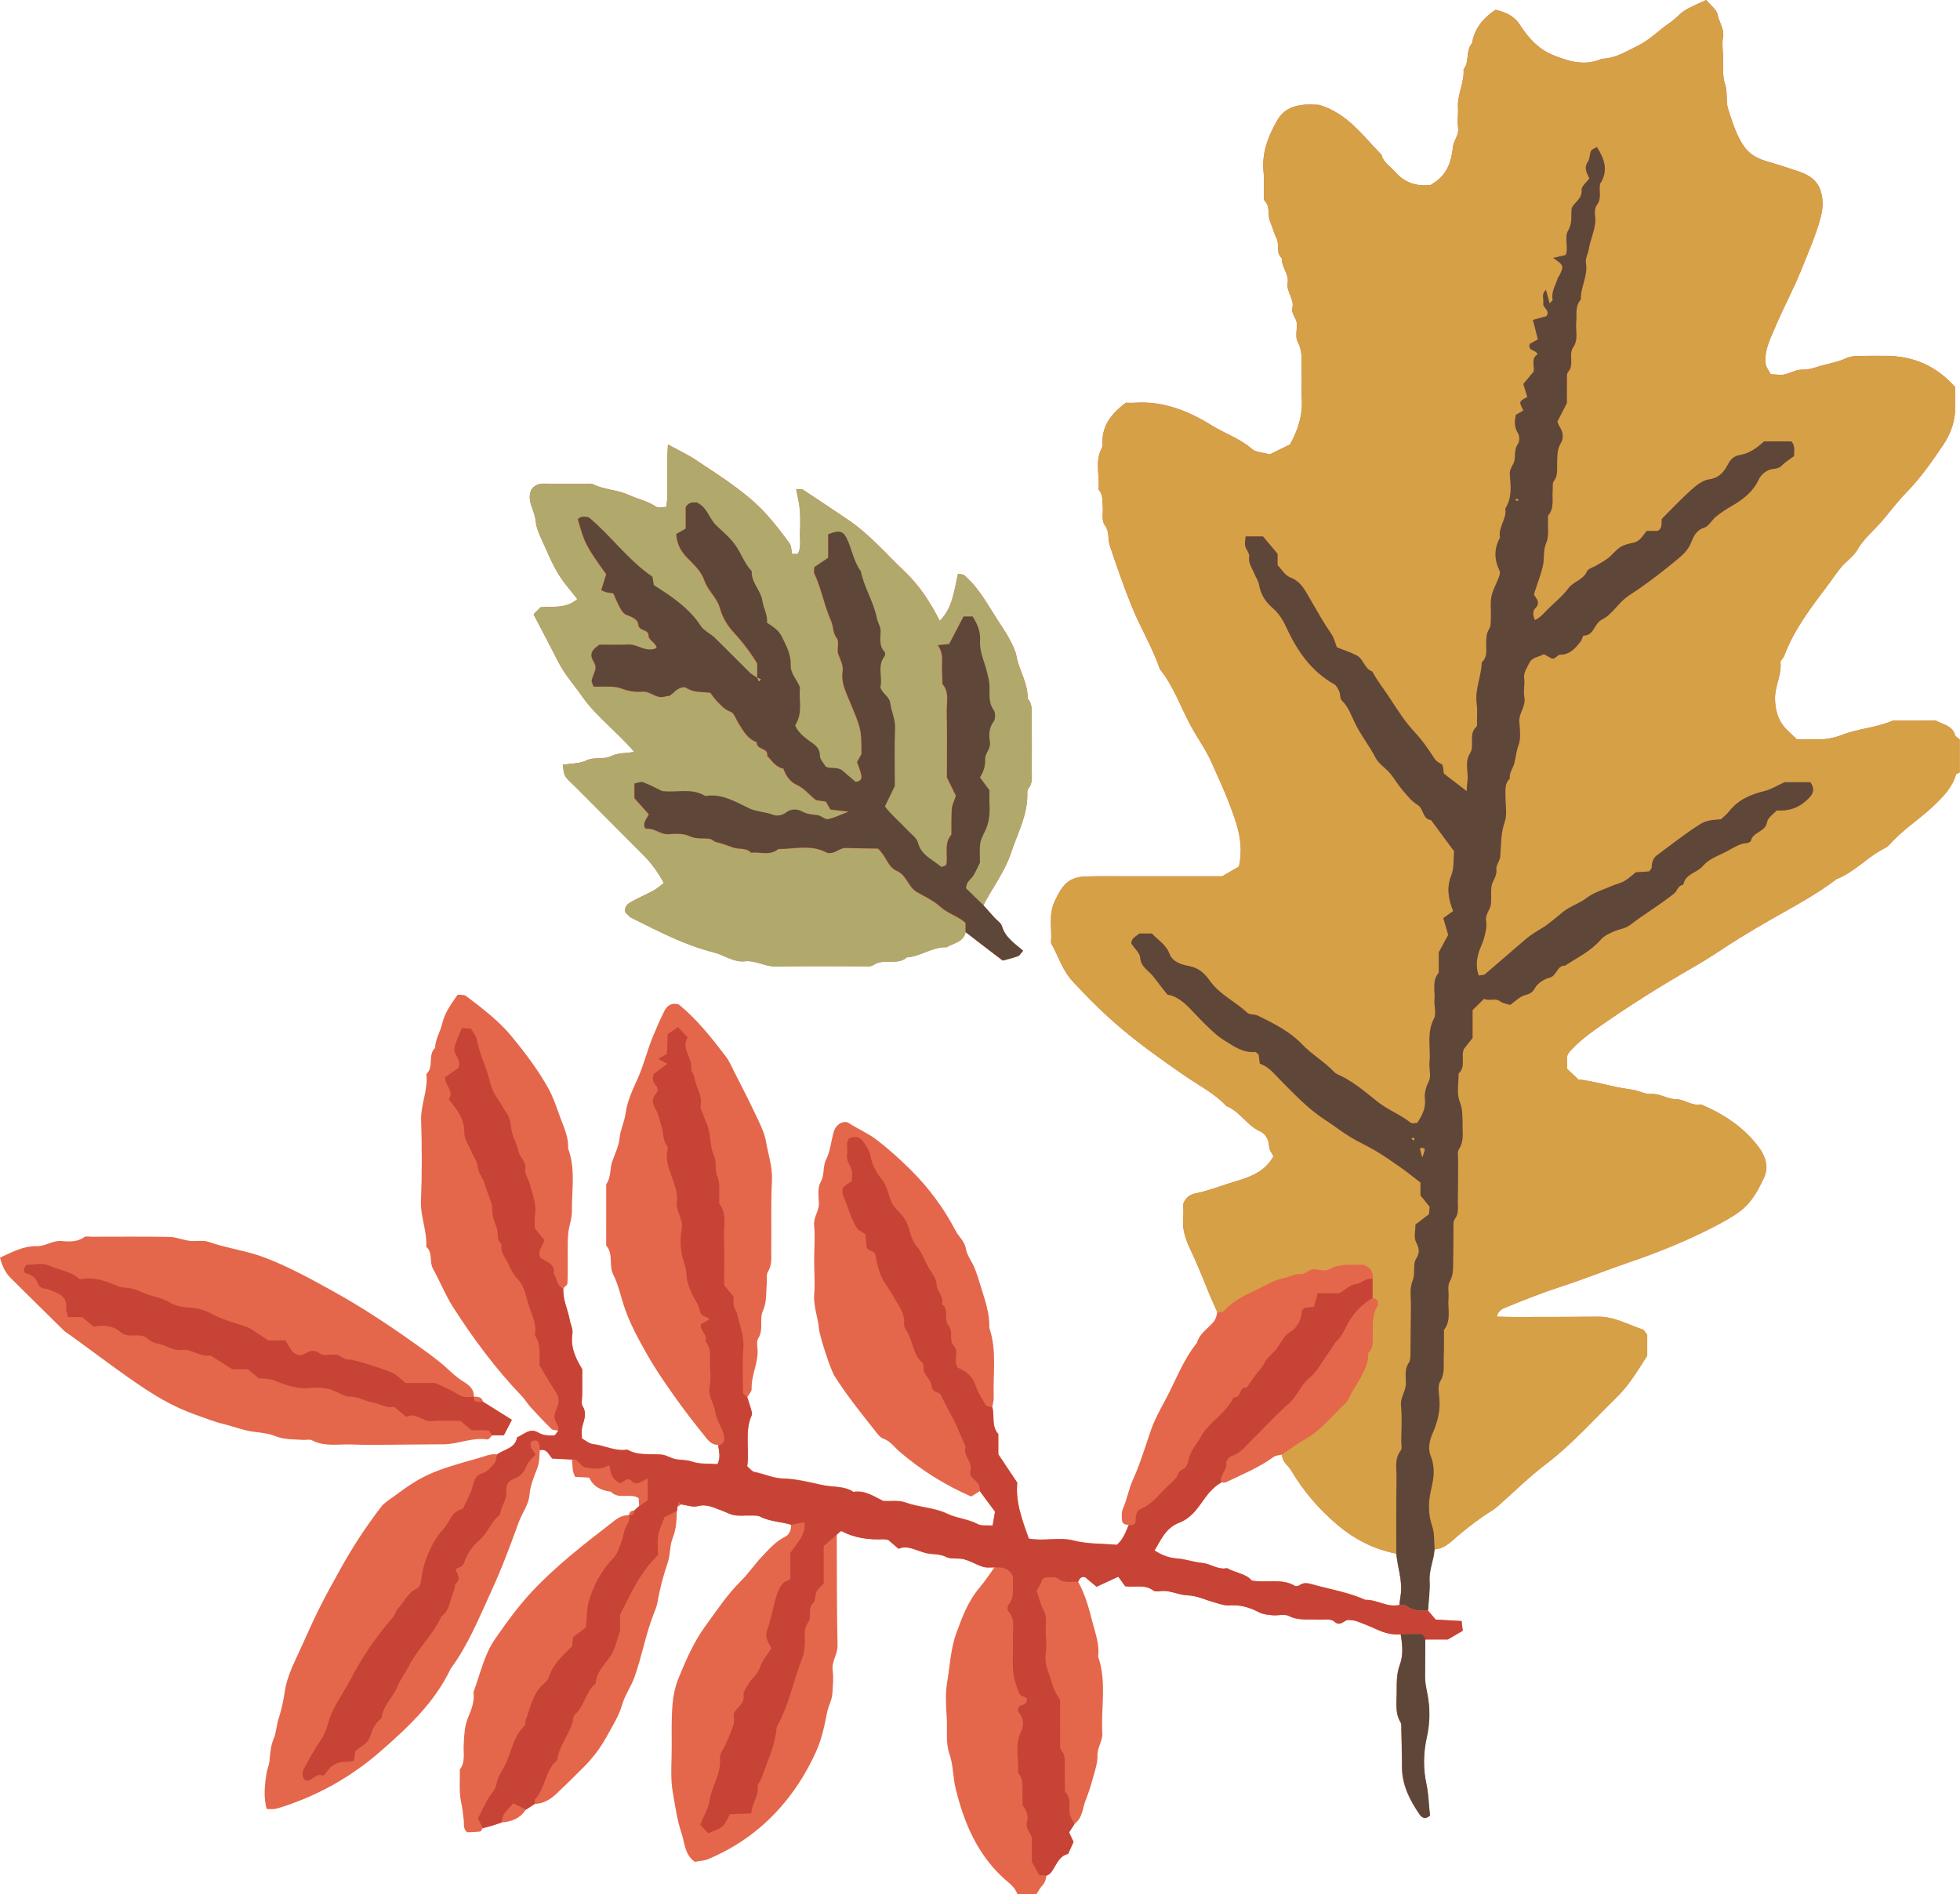 <?xml version="1.0" encoding="UTF-8"?><svg xmlns="http://www.w3.org/2000/svg" xmlns:xlink="http://www.w3.org/1999/xlink" height="482.8" preserveAspectRatio="xMidYMid meet" version="1.0" viewBox="0.0 -0.0 499.5 482.8" width="499.5" zoomAndPan="magnify"><g><g fill="#E4674B" id="change1_1"><path d="M498.26,187.37c-0.74-2.54-3.2-2.69-4.99-3.77c-3.62,0.01-7.23,0.03-10.85,0.04 c-4.15,1.8-8.75,2.03-12.94,3.64c-2.09,0.8-4.14,1.21-6.35,1.13c-1.79-0.06-3.58-0.01-5.23-0.01c-0.93-0.9-1.65-1.59-2.37-2.28 c-2.29-2.19-3.12-4.84-3.18-8.01c-0.07-3.24,1.74-6.11,1.4-9.36c-0.05-0.47,0.7-0.97,0.91-1.52c2.57-6.95,7.09-12.69,11.46-18.51 c1.07-1.42,2.03-2.93,3.18-4.27c1.3-1.52,3.11-2.72,4.08-4.41c1.63-2.85,4.15-4.82,6.22-7.24c2.07-2.41,3.96-4.99,6.18-7.25 c3.63-3.71,6.59-7.95,9.46-12.21c1.96-2.92,3.16-6.32,3.03-10c-0.06-1.58-0.01-3.18-0.01-4.69c-4.76-5.38-10.55-7.86-17.41-7.97 c-2.41-0.04-4.82,0-7.24,0.03c-1.19,0.01-2.28,0.17-3.45,0.71c-1.75,0.81-3.71,1.16-5.6,1.66c-1.7,0.44-3.44,1.2-5.12,1.12 c-2.13-0.11-3.72,1.42-5.74,1.31c-0.77-0.04-1.54-0.09-2.44-0.14c-0.49-0.97-1.21-1.79-1.3-2.68c-0.39-3.48,1.26-6.53,2.55-9.57 c2.06-4.87,4.61-9.53,6.57-14.44c1.74-4.34,3.64-8.63,4.87-13.16c0.63-2.33,0.77-4.66,0-6.99c-0.9-2.71-3.08-4-5.58-4.85 c-2.58-0.88-5.18-1.72-7.8-2.47c-2.35-0.67-4.48-1.69-5.94-3.67c-2.12-2.88-3.08-6.33-4.2-9.65c-0.67-2.01-0.09-4.25-0.82-6.45 c-0.73-2.19-0.41-4.73-0.5-7.12c-0.06-1.61-0.29-3.26-0.01-4.81c0.39-2.16-1-3.8-1.36-5.73c-0.25-1.36-1.85-2.47-2.92-3.79 c-1.96,0.94-3.8,1.64-5.45,2.66c-1.34,0.83-2.35,2.17-3.67,3.04c-2.8,1.84-5.11,4.37-8.16,5.88c-2.99,1.48-5.83,3.3-9.31,3.4 c-4.36,1.95-8.5,0.67-12.56-0.99c-3.66-1.49-6.25-4.43-8.27-7.57c-1.62-2.5-3.7-3.28-6.25-3.93c-3.19,2.11-5.37,4.78-6.02,8.54 c-1.67,1.92-0.56,4.73-2.15,6.67c0.25,3.41-1.69,6.49-1.42,9.92c0.12,1.6-0.25,3.25,0.02,4.81c0.34,1.97-1.14,3.3-1.32,5.13 c-0.34,3.34-1.34,6.6-4.35,8.72c-0.48,0.34-0.98,0.66-1.24,0.84c-3.91,0.52-6.92-0.72-9.29-3.47c-1.16-1.34-2.88-2.25-3.29-4.18 c-4.74-4.78-8.64-10.58-15.95-12.75c-1.19,0-2.82-0.19-4.4,0.04c-2.55,0.38-4.69,1.26-6.19,3.85c-2.46,4.25-4.08,8.53-3.51,13.51 c0.18,1.59,0.05,3.21,0.09,4.82c0.02,0.79-0.2,1.88,0.22,2.32c1.45,1.53,0.59,3.51,1.3,5.14c0.62,1.43,1,2.97,1.68,4.37 c0.79,1.62-0.23,3.7,1.36,5.08c-0.15,2.24,1.85,3.95,1.46,6.28c-0.38,2.23,1.74,4.04,1.21,6.33c-0.35,1.54,1.03,2.55,1.12,3.93 c0.1,1.6-0.44,3.5,0.24,4.76c1.46,2.71,0.84,5.48,0.99,8.22c0.11,2-0.1,4.03,0.03,6.03c0.29,4.29-0.91,8.17-2.99,11.88 c-1.9,0.93-3.82,1.88-5.18,2.54c-1.93-0.55-3.57-0.56-4.49-1.37c-3.02-2.67-6.85-3.9-10.2-5.98c-5.87-3.65-12.26-6.28-19.46-5.83 c-0.98,0.06-1.97,0.01-2.49,0.01c-4.01,2.97-6.31,6.26-5.95,10.93c0.01,0.18-0.07,0.39-0.16,0.56c-1.88,3.41-0.51,7.08-0.87,10.61 c1.2,1.32,0.97,2.96,1.09,4.55c0.12,1.57-0.45,3.28,0.59,4.67c1.15,1.55,0.63,3.43,1.21,5.14c1.75,5.17,3.51,10.35,5.56,15.39 c2.21,5.43,5.28,10.5,7.21,16.07c3.5,4.35,5.28,9.66,7.9,14.5c1.68,3.11,3.8,5.98,5.23,9.22c1.42,3.22,2.93,6.4,4.21,9.68 c2.06,5.31,4.21,10.65,2.78,16.88c-1.41,0.82-2.92,1.7-4.26,2.48c-8.67,0-17.11,0-25.55,0c-3.01,0-6.03-0.05-9.05,0.05 c-4.45,0.14-6.04,1.93-8.09,6.34c-1.67,3.59-0.61,7.08-0.95,10.6c1.86,3.23,2.86,6.91,5.49,9.75 c9.16,9.89,15.34,14.95,28.67,24.14c3.57,2.46,7.53,4.44,10.55,7.69c3.43,1.32,5.16,4.88,8.51,6.4c1.38,0.62,2.33,2.06,2.38,3.92 c0.02,0.88,0.76,1.75,1.11,2.48c-2.59,4.68-7.3,5.62-11.49,6.96c-2.76,0.88-5.53,1.95-8.39,2.5c-1.59,0.31-2.46,1.13-3.11,2.62 c0,1.08,0.11,2.3-0.02,3.49c-0.3,2.87,0.58,5.55,1.74,7.99c1.6,3.37,3.01,6.8,4.39,10.25c0.79,1.99,1.7,3.94,2.56,5.91 c-0.15,0.99-0.4,1.88-1.12,2.69c-1.44,1.62-3.43,2.83-4.04,5.11c-3.65,4.5-5.55,9.97-8.28,14.97c-1.31,2.41-2.63,4.87-3.52,7.46 c-1.45,4.26-2.75,8.54-4.61,12.67c-1.02,2.28-1.43,4.86-2.47,7.19c-0.38,0.85-0.32,1.96-0.25,2.93c0.07,0.95,0.87,1.2,1.73,1.21 c-0.75,1.78-1.36,3.63-3.02,5.06c-3.62-0.36-7.32-0.14-11.09-1.11c-3.57-0.92-7.52,0.24-11.36-0.49 c-1.67-4.72-3.41-9.32-2.93-14.24c-1.62-2.43-3.15-4.73-4.83-7.25c0-1.56,0-3.36,0-5.16c-1.83-1.99-0.88-4.61-1.54-6.87 c0.12-0.79,0.38-1.58,0.35-2.35c-0.22-5.94,0.87-11.97-1.11-17.8c0.13-3.62-1.08-6.96-2.11-10.34c-0.52-1.68-1.02-3.38-1.68-5 c-0.66-1.63-1.92-3.13-2.18-4.8c-0.32-1.97-1.8-3.05-2.61-4.6c-3.04-5.82-6.93-11.07-11.62-15.69c-2.7-2.65-5.47-5.18-8.5-7.49 c-2.24-1.71-4.79-2.76-7.1-4.28c-1.12-0.73-2.84,0.09-3.52,1.42c-0.18,0.34-0.32,0.71-0.42,1.08c-0.59,2.27-0.82,4.72-1.85,6.77 c-0.94,1.86-0.32,3.88-1.39,5.75c-0.8,1.41-0.58,3.51-0.46,5.28c0.13,2.07-1.43,3.63-1.22,5.77c0.29,2.98,0.01,6.01,0.01,9.03 c0,2.81,0.25,5.64,0.02,8.42c-0.26,3.06,0.92,5.84,1.19,8.78c0.19,2.06,2.97,10.59,4.01,12.21c3.18,5.02,6.91,9.63,10.59,14.28 c0.49,0.62,1.07,1.37,1.76,1.61c1.83,0.63,2.83,2.17,4.18,3.33c5.56,4.78,11.71,8.59,18.29,11.46c0.89-0.57,1.56-0.99,2.23-1.42 c0.57,0.77,1.14,1.55,1.71,2.33c0.7,0.95,1.41,1.89,2.14,2.88c-0.21,1.23-0.41,2.35-0.62,3.57c-1.49-0.12-2.84,0.14-3.8-0.37 c-2.47-1.32-5.29-1.46-7.77-2.65c-3.39-1.63-7.22-1.59-10.73-2.89c-1.61-0.6-3.56-0.26-5.54-0.35c-2.32-1.09-4.63-2.82-7.63-2.32 c-2.44-1.59-5.35-1.17-8.01-1.76c-3.22-0.71-6.53-1.56-9.81-1.64c-2.68-0.07-4.92-1.21-7.41-1.68c-0.68-0.13-1.22-0.93-1.85-1.45 c0.63-4.41-0.73-8.85,1.16-13.06c0.2-0.45-0.09-1.15-0.25-1.71c-0.26-0.95-0.59-1.88-0.89-2.82c0.39-0.7,1.13-1.41,1.1-2.09 c-0.14-3.61,1.89-6.9,1.47-10.54c-0.09-0.77-0.17-1.75,0.21-2.34c1.44-2.22,0.24-4.89,1.17-6.95c1.06-2.36,0.8-4.67,1.01-7.01 c0.09-0.99-0.2-2.19,0.26-2.94c1.16-1.88,0.85-3.87,0.88-5.83c0.09-5.82-0.13-11.65,0.18-17.45c0.19-3.48-0.96-6.65-1.51-9.94 c-0.41-2.45-1.67-4.79-2.74-7.08c-1.76-3.74-3.66-7.4-5.53-11.08c-0.62-1.22-1.17-2.52-2-3.6c-3.63-4.75-7.33-9.46-11.98-13.24 c-1.63-0.47-2.87,0.14-3.57,1.5c-1.07,2.08-1.99,4.25-2.9,6.41c-1.58,3.79-2.5,7.81-4.24,11.55c-1.23,2.64-2.43,5.43-2.82,8.27 c-0.3,2.18-1.32,4.1-1.54,6.3c-0.2,2.08-1.21,4.09-1.91,6.13c-0.63,1.85-0.22,3.98-1.5,5.65c0,5.22-0.01,10.43-0.01,15.65 c1.93,2.13,0.59,5.02,1.8,7.4c1.23,2.42,1.82,5.16,2.65,7.74c1.46,4.55,3.73,8.64,6.04,12.72c2.03,3.59,4.39,7,6.77,10.38 c2.39,3.38,4.92,6.68,7.53,9.91c0.96,1.19,1.87,2.7,3.78,2.65c0.11,1.53,0.73,3.08-0.22,4.87c-2.14-0.16-4.41,0.06-6.38-0.62 c-1.4-0.48-2.68-0.4-4.02-0.59c-1.32-0.19-2.56-1.1-3.87-1.22c-2.92-0.28-5.96,0.35-8.69-1.27c-3.05,0.52-5.77-1.07-8.7-1.39 c-1.05-0.11-2.01-0.99-2.88-1.44c0-1.15-0.14-1.97,0.03-2.73c0.4-1.83,1.37-3.54,0.16-5.52c-0.45-0.73-0.11-1.96-0.11-2.96 c0-2.2,0-4.4,0-6.46c-1.77-2.89-3.04-5.73-2.5-9.1c0.19-1.17-0.48-2.31-0.68-3.43c-0.47-2.71-1.84-5.24-1.63-8.07 c0.37-0.41,1.03-0.79,1.05-1.22c0.12-2,0.07-4.01,0.08-6.02c0.02-2.21-0.08-4.43,0.11-6.62c0.17-1.94,0.97-3.85,0.95-5.77 c-0.06-5.34,0.99-10.77-0.98-16c0.19-2.86-1.08-5.36-2.01-7.93c-0.93-2.57-1.8-5.22-3.13-7.58c-2.62-4.65-5.85-8.92-9.24-13.03 c-3.31-4.03-7.49-7.16-11.61-10.3c-0.53-0.4-1.49-0.25-2.14-0.34c-1.72,2.42-3.31,4.65-3.95,7.39c-0.49,2.09-1.75,3.96-1.82,6.18 c-1.93,1.82-0.2,4.86-2.21,6.65c0.49,4.03-1.47,7.75-1.34,11.78c0.21,6.82,0.25,13.66-0.04,20.47c-0.18,4.06,1.6,7.79,1.35,11.78 c1.73,1.51,0.72,3.82,1.71,5.6c1.82,3.26,3.19,6.79,5.2,9.91c5.15,8,10.8,15.65,17.42,22.53c0.82,0.85,1.41,1.91,2.2,2.78 c1.75,1.91,3.52,3.81,5.38,5.62c0.36,0.35,1.13,0.29,1.71,0.42c-0.35,0.42-0.69,1.18-1.06,1.19c-1.36,0.05-2.74,0.04-4.02-0.73 c-2.12-1.29-3.65,0.48-5.38,1.22c-0.49,2.89-3.38,2.98-5.14,4.38c-1.63-0.24-3.03,0.48-4.55,0.9c-11.8,3.28-14.39,4.33-21.76,9.83 c-1.1,0.82-2.37,1.55-3.19,2.61c-3.84,5-7.29,10.27-10.35,15.78c-1.99,3.58-3.99,7.17-5.8,10.86c-1.9,3.86-3.58,7.83-5.41,11.71 c-1.32,2.81-2.59,5.79-3.03,8.82c-0.34,2.36-0.86,4.66-1.57,6.88c-0.55,1.71-0.6,3.57-1.24,5.09c-0.83,1.95-0.89,3.83-1.09,5.79 c-0.1,0.96-0.54,1.88-0.7,2.84c-0.51,3.1-0.85,6.21,0,9.27c0.89,0,1.51,0.08,2.09-0.02c0.76-0.13,1.5-0.4,2.25-0.64 c9.09-2.98,17.34-7.66,24.48-13.88c7.03-6.12,13.96-12.53,18.08-21.23c4.37-5.91,7.12-12.72,10.15-19.3 c2.69-5.83,4.98-11.9,7.16-17.96c0.87-2.4,2.57-4.53,2.77-7.05c0.2-2.44,1.14-4.58,1.97-6.74c0.6-1.58,0.56-3.1,0.64-4.68 c1.75-0.49,2.19,1.04,3.16,2.11c1.59,0.08,3.32,0.17,5.06,0.26c0.08,0.98,0.1,1.97,0.25,2.94c0.08,0.54,0.36,1.04,0.54,1.52 c1.3,0.08,2.46,0.14,3.6,0.21c1.1,2.44,3.15,3.26,5.51,3.59c1.97,2.1,4.98,0.24,7.09,1.64c0.05,0.8,0.09,1.39,0.12,1.98 c-0.43,0.39-0.86,0.79-1.29,1.18c-0.74,0.03-1.2,0.37-1.28,1.12c0,0.01,0,0.01,0,0.02c-0.17-0.01-0.32,0.04-0.48,0.06 c-0.78,0.05-1.49,0.27-2.13,0.63c-0.77,0.44-1.46,1.02-2.12,1.53c-6.94,5.37-13.86,10.74-19.91,17.18 c-3.56,3.79-6.57,7.96-9.51,12.2c-2.83,4.07-3.78,9-5.51,13.56c0.33,2.26-0.47,4.35-1.31,6.32c-0.97,2.28-1.03,4.61-1.17,6.99 c-0.13,2.15,0.5,4.45-0.99,6.4c0.06,2.79-0.24,5.65,0.33,8.32c0.34,1.56,0.52,3.1,0.68,4.67c0.1,0.96-0.23,2.02,0.86,3.01 c0.96-0.05,2.14-0.05,3.29-0.19c0.25-0.03,0.44-0.58,0.66-0.88c0.89-0.24,1.77-0.47,2.65-0.74c0.71-0.21,1.41-0.47,2.12-0.71 c2.58-0.17,4.8-1.01,6.26-3.3c0.73-0.47,1.47-0.95,2.2-1.42c2.3-0.04,4.1-1.18,5.69-2.7c2.32-2.21,4.61-4.45,6.87-6.72 c2.24-2.25,4.12-4.7,5.69-7.53c1.52-2.75,3.21-5.35,4.09-8.41c0.71-2.44,2.25-4.5,3.12-6.94c1.84-5.15,2.78-10.54,4.71-15.64 c0.41-1.09,0.94-2.18,1.13-3.31c0.59-3.47,1.49-6.89,2.62-10.19c0.73-2.13,0.5-4.42,1.27-6.3c0.97-2.35,0.99-4.62,1.07-6.98 c0.06-0.32,0.09-0.64,0.07-0.97c0.36-0.22,0.72-0.44,1.08-0.65c1.39,0.17,2.9,0.77,4.14,0.43c2.35-0.65,4.16,0.45,6.13,1.13 c1.09,0.38,2.13,1.02,3.25,1.19c1.37,0.21,2.79,0.03,4.19,0.07c0.78,0.02,1.66-0.07,2.31,0.27c2.51,1.28,5.32,1.29,7.95,2.08 c-0.01,1.28-0.37,2.5-1.53,3.07c-2.41,1.18-4.1,3.17-5.87,5.03c-1.91,2-3.47,4.36-5.44,6.3c-3.42,3.38-6.02,7.35-8.84,11.19 c-3.08,4.2-5.1,8.84-7.02,13.56c-0.87,2.14-1.36,4.53-1.54,6.84c-0.28,3.6-0.2,7.22-0.19,10.84c0,3.81-0.38,7.71,0.28,11.42 c0.61,3.44,1.07,6.96,2.2,10.31c0.85,2.54,0.77,5.49,3.41,7.36c1.14-0.22,2.38-0.25,3.44-0.69c9.6-4.04,17.23-10.5,22.95-19.17 c1.73-2.61,3.24-5.41,4.53-8.26c1.45-3.2,2.15-6.71,2.83-10.12c0.32-1.58,1.18-2.95,1.29-4.51c0.14-2,0.35-4.05,0.09-6.02 c-0.31-2.32,1.29-4.09,1.24-6.37c-0.2-9.43-0.15-18.87-0.19-28.3c0.39-0.3,0.97-0.94,1.16-0.85c3.37,1.79,6.98,2.24,10.71,2.08 c0.38-0.02,0.76,0.11,1.21,0.18c0.7,0.6,1.44,1.24,2.63,2.25c2.27-1.03,4.51,0.48,6.95,1.08c1.69,0.42,3.45,0.14,5.17,1 c1.3,0.65,3.1,0.2,4.58,0.6c1.66,0.44,3.18,1.4,4.82,1.92c0.91,0.28,1.97,0.11,2.96,0.14c-1.27,1.74-2.44,3.56-3.84,5.2 c-2.87,3.36-4.37,7.43-5.85,11.45c-1.49,4.04-1.66,8.42-2.38,12.65c-0.5,2.92-0.3,6-0.1,8.99c0.2,3.13-0.36,6.24,0.74,9.44 c0.93,2.7,0.82,5.75,1.53,8.64c2.08,8.55,5.36,16.38,11.9,22.56c1.4,1.33,3.18,2.39,3.85,4.39c1.61,0,3.22,0,4.83,0 c0.5-0.75,0.9-1.59,1.51-2.24c0.69-0.74,0.93-1.58,1.02-2.52c0.33-0.19,0.73-0.32,0.97-0.58c1.53-1.65,1.91-4.35,4.56-4.97 c0.47-1.03,0.94-2.04,1.4-3.04c-0.42-0.88-0.81-1.73-1.14-2.44c0.57-0.89,0.99-1.53,1.4-2.17c2.1-1.52,2.03-4.06,2.88-6.16 c0.73-1.79,1.31-3.66,1.81-5.53c0.51-1.88,1.21-3.81,1.15-5.7c-0.07-2.09,1.35-3.71,1.24-5.73c-0.38-6.5,1.18-13.1-1.07-19.5 c0.41-3.03-0.69-5.87-1.41-8.68c-0.91-3.55-1.86-7.16-3.7-10.41c0.34-0.76,0.76-1.41,1.76-1.19c1.03,0.86,2.07,1.72,2.95,2.46 c2.05-0.95,3.81-1.77,5.53-2.56c0.72,0.98,1.28,1.74,1.78,2.43c2.46,0.36,4.96-0.56,7.13,1.08c0.4,0.31,1.18,0.26,1.75,0.18 c2.45-0.35,4.65,0.98,6.96,1.06c2.48,0.08,4.57,1.17,6.82,1.78c1.35,0.37,2.64,0.9,4.03,0.79c2.67-0.21,5.05,0.52,7.39,1.75 c1,0.53,2.27,0.64,3.44,0.75c1.39,0.14,3.02-0.39,4.15,0.18c2.51,1.26,5.09,0.76,7.64,0.94c1.38,0.1,2.94-0.43,4.06,0.57 c1.57,1.38,2.5-0.75,3.81-0.48c0.58,0.12,1.21,0.08,1.76,0.29c1.66,0.62,3.3,1.27,4.91,2.01c2.01,0.93,4.07,1.55,6.32,1.36 c0.43,2.59,0.69,5.32-0.21,7.74c-0.9,2.38-0.8,4.71-0.81,7.08c-0.01,2.56-0.47,5.21,0.98,7.63c0.28,0.46,0.19,1.18,0.2,1.77 c0.07,3.21,0.17,6.42,0.17,9.62c0,4.57,1.96,8.41,4.45,12.04c0.53,0.78,1.39,1.5,2.68,0.33c-0.35-2.58-0.31-5.27-0.92-8.04 c-0.85-3.87-0.78-7.94,0.1-11.9c0.84-3.74,0.87-7.54,0.12-11.23c-0.28-1.37-0.56-2.7-0.56-4.09c0-3.22,0.03-6.43,0.05-9.64 c1.97,0,3.94,0,5.78,0c1.35-0.79,2.52-1.47,3.8-2.22c-0.09-0.77-0.18-1.5-0.29-2.47c-2.32-0.13-4.45-0.25-6.6-0.38 c-0.73-0.85-1.36-1.58-1.99-2.31c0.15-2.52,0.52-5.06,0.39-7.57c-0.16-2.8,1.1-5.29,1.26-7.99c2.82-0.17,4.57-2.35,6.47-3.9 c2.61-2.14,5.25-4.18,8.12-5.95c0.67-0.41,1.29-0.92,1.88-1.45c3.89-3.42,7.57-7.12,11.69-10.24 c6.75-5.11,12.33-11.41,18.32-17.28c3.14-3.07,5.35-6.85,7.71-10.5c0-1.82,0-3.62,0-5.39c-0.43-0.51-0.74-1.22-1.23-1.38 c-3.69-1.2-7.14-3.25-11.2-3.21c-7.23,0.07-14.47,0.06-21.7,0.07c-1.38,0-2.76-0.06-4.2-0.08c0.41-1.59,1.39-1.99,2.55-2.46 c4.52-1.83,9.02-3.63,13.67-5.14c5.93-1.92,11.72-4.28,17.61-6.29c7.43-2.52,14.64-5.46,21.59-9.05c2.26-1.17,4.53-2.41,6.57-3.92 c2.94-2.17,4.66-5.4,6.15-8.62c1.27-2.74,0.27-5.54-1.43-7.81c-3.8-5.04-8.92-8.4-14.7-10.82c-2.3,0.48-4.13-1.3-6.31-1.32 c-2.21-0.02-4.04-1.47-6.34-1.33c-1.48,0.09-3-0.76-4.53-1.04c-1.35-0.25-2.7-0.4-4.05-0.68c-3.24-0.69-6.47-1.57-9.99-1.99 c-0.88-0.84-1.9-1.79-2.89-2.73c0-1.13,0-2.12,0-3.13c0.17-0.33,0.28-0.74,0.53-1.02c1.98-2.25,4.26-4.11,6.72-5.86 c8.19-5.8,16.67-11.1,25.37-16.1c3.92-2.25,7.63-4.86,11.47-7.24c2.66-1.65,5.36-3.25,8.09-4.79c5.64-3.21,11.37-6.25,16.56-10.2 c4.66-1.81,7.95-5.78,12.39-7.93c0.35-0.17,0.69-0.43,0.95-0.72c3.44-3.93,7.93-6.68,11.66-10.29c2.3-2.23,4.48-4.5,5.4-7.69 c0.07-0.24,0.62-0.35,0.95-0.52c0-2.82,0-5.63,0-8.44C499.04,188.07,498.38,187.79,498.26,187.37z M356.93,406.74 c-0.13,0.76-0.19,1.52-0.29,2.29c-3.07,0.71-5.71-1.4-8.68-1.31c-4.33-1.92-8.98-2.68-13.5-3.94c-1.29-0.36-2.21-0.53-3.29,0.24 c-0.28,0.2-0.86,0.31-1.12,0.16c-3.35-2.02-7.03-0.7-11.02-1.36c-1.35-1.73-4.09-1.93-6.3-3.17c-2.3,0.5-4.15-1.13-6.33-1.33 c-2.14-0.2-4.22-0.98-6.36-1.13c-2.06-0.14-3.82-0.8-5.78-2.04c1.67-2.81,2.9-5.83,6.38-7.13c2.5-0.94,4.19-3.02,5.67-5.14 c1.38-1.98,2.79-3.85,4.93-5.05c0.39-0.01,0.85,0.12,1.16-0.04c4.15-2,8.44-3.72,12.2-6.48c0.56-0.41,1.42-0.41,2.14-0.59 c-0.05,1.81,1.51,2.69,2.3,4.03c3.14,5.3,7.14,9.94,11.8,13.88c4.33,3.65,9.33,6.27,15.01,7.33 C356.15,399.56,357.55,403.04,356.93,406.74z" fill="inherit"/><path d="M261.81,202.12c-0.01-0.38,0.03-0.86,0.26-1.12c1.15-1.39,0.87-3.03,0.88-4.6 c0.03-4.42,0.02-8.84-0.01-13.27c-0.01-1.78,0.27-3.63-1.06-5.14c0.15-3.85-2.15-7.07-2.82-10.72c-0.27-1.49-1.03-2.94-1.75-4.31 c-0.82-1.56-1.81-3.04-2.78-4.51c-2.72-4.1-4.94-8.57-8.78-11.83c-0.37-0.31-1.04-0.26-1.6-0.39c-1,4.29-1.34,8.67-4.65,12 c-2.41-4.74-5.17-9-8.95-12.59c-4.78-4.53-9.06-9.61-14.6-13.3c-3.76-2.51-7.5-5.06-11.28-7.53c-0.39-0.25-1.04-0.1-1.76-0.15 c0.35,1.89,0.79,3.54,0.93,5.22c0.16,2,0.11,4.02,0.04,6.03c-0.06,1.76,0.37,3.59-0.56,5.27c-0.44,0-0.82,0-1.45,0 c-0.21-0.91-0.16-2.02-0.68-2.74c-1.73-2.41-3.56-4.77-5.53-7c-5.19-5.85-11.83-9.86-18.23-14.16c-2.07-1.39-4.37-2.45-7.19-4 c-0.24,3.05-0.09,5.62-0.17,8.17c-0.08,2.56,0.23,5.15-0.29,7.75c-1.04,0-2.02,0.3-2.55-0.05c-2.16-1.46-4.69-1.96-7-3.02 c-2.86-1.31-6.1-1.29-8.95-2.65c-0.67-0.32-1.57-0.2-2.36-0.2c-3.42-0.02-6.84,0.06-10.25-0.03c-1.61-0.05-2.66,0.62-3.31,1.64 c-1.15,2.96,0.93,5.17,1.14,7.74c0.2,2.42,1.55,4.77,2.56,7.09c1.02,2.33,2.07,4.68,3.41,6.83c1.36,2.16,3.1,4.09,4.67,6.12 c-2.79,2.44-6.06,1.87-9.34,2.07c-0.54,0.54-1.1,1.1-1.82,1.81c2.18,4.19,4.29,8.16,6.32,12.17c1.61,3.19,4.02,5.82,6.04,8.72 c3.68,5.3,9,9.07,13.31,14.2c-2.14,0.34-4.21,0.23-5.84,1.03c-2.09,1.03-4.3,0.12-6.38,1.14c-1.67,0.82-3.78,0.73-6.01,1.09 c0.22,1.1,0.18,2.15,0.64,2.88c0.62,1,1.61,1.78,2.47,2.63c5.81,5.85,11.62,11.69,17.44,17.52c2.09,2.09,3.78,4.44,5.21,7.11 c-1.03,0.77-1.76,1.45-2.62,1.92c-1.89,1.02-3.89,1.86-5.76,2.92c-0.83,0.47-1.68,1.15-1.48,2.55c0.46,0.44,0.95,1.16,1.63,1.49 c6.81,3.39,13.55,6.96,21.01,8.82c2.63,0.66,5.01,2.56,7.81,2.25c2.9-0.31,5.29,1.43,8.15,1.35c7.23-0.19,14.47-0.06,21.71-0.08 c0.99,0,2.19,0.19,2.91-0.29c1.49-1,3.05-0.87,4.62-0.87c1.43-0.01,2.8-0.08,3.93-1.1c3.55-0.24,6.53-2.73,10.17-2.59 c1.77-1.1,4.28-1.26,4.84-3.87c3.13,2.42,6.25,4.84,9.41,7.29c1.26-0.35,2.62-0.65,3.91-1.13c0.45-0.17,0.74-0.78,1.27-1.38 c-2.17-1.87-4.54-3.37-5.37-6.22c-0.25-0.86-1.28-1.5-1.95-2.24c-0.93-1.03-1.85-2.07-2.78-3.11c2.32-4.51,5.48-8.54,7.11-13.47 C259.33,212.3,261.97,207.61,261.81,202.12z" fill="inherit"/><path d="M77.15,366.98c0.8,0.06,1.75-0.23,2.38,0.11c3.22,1.7,6.66,0.92,10.01,1.06 c3.81,0.16,7.63,0.07,11.44,0.05c4.02-0.01,8.03-0.1,12.05-0.1c3.77-0.01,7.34-1.85,11.19-1.23c0.34,0.05,0.81-0.68,1.22-1.05 c0.96,0,1.93,0,2.95,0c0.72-1.39,1.4-2.7,2.05-3.94c-2.58-1.61-4.97-3.11-7.35-4.6c-0.29-1.35-1.35-1.29-2.37-1.3l0.04-0.05 c0.1-1.92-1.33-3-2.6-3.77c-2.27-1.36-3.96-3.31-5.97-4.92c-2.46-1.97-5.03-3.81-7.61-5.62c-6.44-4.54-13.01-8.84-19.94-12.66 c-5.68-3.14-11.33-6.25-17.41-8.53c-4.59-1.72-9.48-2.31-14.1-3.93c-1.45-0.5-3.2-0.05-4.79-0.25c-1.74-0.22-3.44-0.97-5.17-1 c-6.62-0.12-13.25-0.05-19.88-0.05c-0.6,0-1.37-0.21-1.78,0.08c-1.79,1.28-3.84,1.2-5.79,1.02c-2.3-0.22-4.11,1.35-6.35,1.3 c-3.44-0.08-6.37,1.57-9.36,2.92c0.53,2.17,1.37,3.9,2.83,5.33c4.44,4.36,8.84,8.76,13.29,13.12c0.56,0.55,1.25,0.96,1.89,1.42 c4.97,3.57,9.83,7.28,14.84,10.79c6.02,4.21,10.76,7.18,16.95,9.38c2.39,0.85,4.77,1.8,7.22,2.39c2.28,0.55,4.44,1.42,6.8,1.83 c2.1,0.36,4.43,0.45,6.31,1.23C72.5,366.98,74.8,366.79,77.15,366.98z" fill="inherit"/></g><g id="change2_1"><path clip-rule="evenodd" d="M310.23,334.44c-0.86-1.97-1.76-3.92-2.56-5.91 c-1.38-3.46-2.79-6.89-4.39-10.25c-1.16-2.44-2.04-5.13-1.74-7.99c0.13-1.19,0.02-2.41,0.02-3.49c0.65-1.49,1.52-2.31,3.11-2.62 c2.87-0.56,5.63-1.62,8.39-2.5c4.19-1.34,8.9-2.28,11.49-6.96c-0.35-0.73-1.09-1.6-1.11-2.48c-0.04-1.86-1-3.3-2.38-3.92 c-3.35-1.52-5.08-5.08-8.51-6.4c-3.01-3.24-6.98-5.23-10.55-7.69c-13.33-9.19-19.51-14.25-28.67-24.14 c-2.63-2.84-3.63-6.52-5.49-9.75c0.34-3.52-0.73-7.01,0.95-10.6c2.06-4.42,3.65-6.2,8.09-6.34c3.02-0.1,6.03-0.05,9.05-0.05 c8.44-0.01,16.88,0,25.55,0c1.35-0.78,2.86-1.66,4.26-2.48c1.43-6.23-0.72-11.56-2.78-16.88c-1.27-3.27-2.78-6.46-4.21-9.68 c-1.43-3.24-3.54-6.11-5.23-9.22c-2.62-4.84-4.4-10.14-7.9-14.5c-1.93-5.57-5-10.64-7.21-16.07c-2.05-5.04-3.81-10.22-5.56-15.39 c-0.58-1.71-0.06-3.58-1.21-5.14c-1.03-1.39-0.46-3.11-0.59-4.67c-0.12-1.59,0.11-3.23-1.09-4.55c0.36-3.53-1.01-7.2,0.87-10.61 c0.09-0.17,0.17-0.38,0.16-0.56c-0.35-4.67,1.94-7.96,5.95-10.93c0.53,0,1.52,0.05,2.49-0.01c7.2-0.45,13.59,2.19,19.46,5.83 c3.35,2.08,7.18,3.31,10.2,5.98c0.92,0.82,2.56,0.82,4.49,1.37c1.36-0.66,3.28-1.61,5.18-2.54c2.08-3.71,3.28-7.58,2.99-11.88 c-0.14-2,0.07-4.02-0.03-6.03c-0.15-2.74,0.48-5.5-0.99-8.22c-0.68-1.26-0.14-3.16-0.24-4.76c-0.09-1.38-1.48-2.4-1.12-3.93 c0.53-2.28-1.59-4.09-1.21-6.33c0.39-2.33-1.62-4.04-1.46-6.28c-1.59-1.38-0.57-3.46-1.36-5.08c-0.68-1.4-1.06-2.94-1.68-4.37 c-0.71-1.64,0.15-3.62-1.3-5.14c-0.42-0.45-0.2-1.53-0.22-2.32c-0.04-1.61,0.09-3.23-0.09-4.82c-0.57-4.98,1.05-9.26,3.51-13.51 c1.5-2.59,3.64-3.47,6.19-3.85c1.57-0.23,3.21-0.04,4.4-0.04c7.31,2.17,11.21,7.97,15.95,12.75c0.41,1.92,2.13,2.84,3.29,4.18 c2.38,2.75,5.38,3.99,9.29,3.47c0.26-0.18,0.76-0.5,1.24-0.84c3.01-2.12,4.01-5.38,4.35-8.72c0.19-1.83,1.66-3.16,1.32-5.13 c-0.27-1.56,0.1-3.21-0.02-4.81c-0.26-3.43,1.67-6.51,1.42-9.92c1.59-1.94,0.48-4.76,2.15-6.67c0.65-3.76,2.83-6.43,6.02-8.54 c2.55,0.65,4.63,1.44,6.25,3.93c2.03,3.14,4.61,6.08,8.27,7.57c4.06,1.65,8.2,2.93,12.56,0.99c3.48-0.1,6.33-1.92,9.31-3.4 c3.05-1.52,5.35-4.04,8.16-5.88c1.32-0.87,2.33-2.21,3.67-3.04c1.65-1.02,3.49-1.72,5.45-2.66c1.08,1.32,2.68,2.43,2.92,3.79 c0.35,1.93,1.75,3.57,1.36,5.73c-0.28,1.55-0.06,3.2,0.01,4.81c0.09,2.39-0.23,4.93,0.5,7.12c0.73,2.2,0.15,4.44,0.82,6.45 c1.11,3.32,2.08,6.77,4.2,9.65c1.46,1.98,3.59,3,5.94,3.67c2.62,0.74,5.22,1.59,7.8,2.47c2.5,0.85,4.68,2.13,5.58,4.85 c0.77,2.33,0.63,4.65,0,6.99c-1.23,4.53-3.13,8.82-4.87,13.16c-1.96,4.91-4.51,9.57-6.57,14.44c-1.29,3.04-2.93,6.09-2.55,9.57 c0.1,0.89,0.81,1.7,1.3,2.68c0.9,0.05,1.67,0.09,2.44,0.14c2.02,0.11,3.61-1.42,5.74-1.31c1.68,0.08,3.42-0.68,5.12-1.12 c1.89-0.5,3.85-0.85,5.6-1.66c1.16-0.54,2.25-0.7,3.45-0.71c2.41-0.02,4.82-0.06,7.24-0.03c6.87,0.1,12.65,2.59,17.41,7.97 c0,1.51-0.05,3.1,0.01,4.69c0.13,3.68-1.07,7.09-3.03,10c-2.87,4.27-5.83,8.5-9.46,12.21c-2.22,2.26-4.11,4.84-6.18,7.25 c-2.07,2.41-4.59,4.39-6.22,7.24c-0.97,1.69-2.77,2.89-4.08,4.41c-1.15,1.35-2.11,2.85-3.18,4.27c-4.38,5.82-8.9,11.56-11.46,18.51 c-0.2,0.55-0.96,1.05-0.91,1.52c0.34,3.25-1.46,6.12-1.4,9.36c0.06,3.17,0.89,5.83,3.18,8.01c0.72,0.69,1.44,1.38,2.37,2.28 c1.65,0,3.44-0.05,5.23,0.01c2.21,0.08,4.26-0.33,6.35-1.13c4.19-1.61,8.79-1.84,12.94-3.64c3.62-0.02,7.23-0.03,10.85-0.04 c1.79,1.08,4.26,1.23,4.99,3.77c0.12,0.42,0.78,0.69,1.19,1.04c0,2.81,0,5.63,0,8.44c-0.33,0.17-0.88,0.28-0.95,0.52 c-0.92,3.19-3.1,5.46-5.4,7.69c-3.73,3.61-8.21,6.36-11.66,10.29c-0.26,0.29-0.6,0.55-0.95,0.72c-4.44,2.15-7.73,6.12-12.39,7.93 c-5.18,3.95-10.92,6.99-16.56,10.2c-2.72,1.55-5.43,3.14-8.09,4.79c-3.84,2.39-7.55,4.99-11.47,7.24 c-8.7,4.99-17.18,10.3-25.37,16.1c-2.47,1.75-4.75,3.6-6.72,5.86c-0.25,0.29-0.36,0.69-0.53,1.02c0,1.01,0,2,0,3.13 c0.99,0.93,2,1.89,2.89,2.73c3.52,0.42,6.75,1.3,9.99,1.99c1.35,0.28,2.7,0.43,4.05,0.68c1.53,0.28,3.05,1.13,4.53,1.04 c2.3-0.14,4.13,1.32,6.34,1.33c2.17,0.02,4.01,1.79,6.31,1.32c5.77,2.42,10.9,5.78,14.7,10.82c1.71,2.27,2.7,5.07,1.43,7.81 c-1.49,3.21-3.21,6.45-6.15,8.62c-2.04,1.51-4.31,2.75-6.57,3.92c-6.95,3.59-14.17,6.53-21.59,9.05 c-5.9,2.01-11.69,4.37-17.61,6.29c-4.65,1.5-9.16,3.31-13.67,5.14c-1.16,0.47-2.14,0.87-2.55,2.46c1.44,0.03,2.82,0.08,4.2,0.08 c7.24-0.01,14.47,0,21.7-0.07c4.06-0.04,7.51,2.01,11.2,3.21c0.49,0.16,0.79,0.87,1.23,1.38c0,1.77,0,3.58,0,5.39 c-2.36,3.65-4.57,7.43-7.71,10.5c-6,5.87-11.57,12.17-18.32,17.28c-4.12,3.12-7.8,6.82-11.69,10.24c-0.59,0.53-1.21,1.04-1.88,1.45 c-2.86,1.77-5.5,3.81-8.12,5.95c-1.9,1.55-3.64,3.73-6.47,3.9c-0.18-1.97,0.01-4.06-0.62-5.87c-1.1-3.16-0.99-6.38-0.28-9.37 c0.7-2.99,1.09-5.59-0.11-8.57c-0.68-1.68-0.41-3.74,0.49-5.75c1.27-2.84,2.07-5.93,1.7-9.19c-0.15-1.37-0.38-3.08,0.26-4.11 c1.19-1.93,0.79-3.87,0.87-5.83c0.11-2.41,0.06-4.82,0.07-7.24c1.96-2.49,0.89-5.4,1.15-8.13c0.13-1.39-0.33-3.06,0.29-4.13 c1.11-1.92,0.84-3.86,0.9-5.81c0.08-2.61,0.03-5.23,0.08-7.84c0.02-0.78-0.09-1.76,0.32-2.3c1.1-1.46,0.76-3.06,0.79-4.62 c0.07-3.42,0.05-6.84,0.08-10.25c0.01-1-0.28-2.23,0.19-2.94c1.23-1.86,0.97-3.84,0.93-5.79c-0.05-2.15,0.13-4.21-0.74-6.44 c-0.82-2.07-0.24-4.7-0.27-7.08c1.94-1.76,0.52-4.25,1.36-6.28c0.72-0.91,1.46-1.85,2.21-2.79c0-2.25,0-4.45,0-7.11 c0.8-0.79,1.8-1.76,2.94-2.88c1.42,0.7,2.78-0.32,4.14,0.68c0.73,0.54,1.78,0.64,2.5,0.88c1.37-0.96,2.4-2.06,3.66-2.44 c1.18-0.36,1.92-0.52,2.63-1.81c0.68-1.24,2.32-2.32,3.74-2.68c1.91-0.48,1.84-3.12,3.94-3.07c3.14-2.03,6.55-3.7,9.07-6.57 c0.96-1.11,2.2-1.63,3.45-2.18c1.06-0.46,2.26-0.61,3.27-1.13c1.04-0.53,1.91-1.36,2.88-2.03c3.05-2.13,6.18-4.15,9.11-6.44 c0.82-0.64,0.99-2.11,2.37-2.28c0.5-2.79,3.46-2.99,4.94-4.73c1.61-1.88,3.88-2.59,5.97-3.68c1.74-0.9,3.33-2.1,5.4-2.22 c0.33-0.02,0.87-0.34,0.93-0.61c0.53-2.27,3.67-2.14,4.11-4.72c0.2-1.18,1.73-2.13,2.46-2.97c3.64,0.25,6.19-1.01,8.34-3.29 c1.12-1.18,1.31-2.37,0.24-3.9c-2.23,0-4.6,0-6.56,0c-1.95,0.88-3.49,1.86-5.17,2.27c-3.54,0.85-6.68,2.21-8.99,5.17 c-0.61,0.78-1.42,1.4-2.06,2.01c-1.92,0.16-3.59,0.18-5.26,1.22c-3.84,2.41-7.35,5.23-10.99,7.9c-1.08,0.79-1.36,1.88-1.4,3.15 c-0.01,0.32-0.39,0.63-0.65,1.01c-1.13,0.08-2.31,0.16-3.4,0.23c-1.02,0.8-1.89,1.66-2.92,2.24c-1,0.57-2.18,0.8-3.25,1.27 c-2.14,0.94-4.5,1.6-6.3,2.99c-1.91,1.47-4.24,2.11-6.04,3.56c-1.85,1.48-3.58,3.09-5.63,4.31c-1.34,0.8-2.68,1.65-3.88,2.65 c-3.49,2.94-6.89,5.98-10.37,8.93c-0.36,0.31-1.04,0.25-1.65,0.37c-0.68-1.9-0.58-3.67-0.15-5.38c0.38-1.49,1.18-2.88,1.56-4.37 c0.34-1.32,0.7-2.78,0.47-4.07c-0.32-1.82,1.12-2.95,1.24-4.51c0.11-1.4-0.03-2.82,0.1-4.22c0.14-1.55,1.52-2.7,1.26-4.51 c-0.14-1.02,0.91-2.17,1-3.29c0.24-2.94,0.11-5.84,1.13-8.77c0.7-1.97,0.17-4.38,0.2-6.59c0.02-1.59-0.23-3.24,1.11-4.5 c-0.21-1.49,0.81-2.6,1.15-3.9c0.39-1.5,0.46-3.01,1.05-4.57c0.67-1.75,0.38-3.96,0.22-5.94c-0.18-2.26,1.71-3.98,1.28-6.32 c-0.29-1.55,0.17-3.23-0.04-4.81c-0.2-1.58,0.74-2.65,1.27-3.87c0.67-1.53,2.48-1.56,3.76-2.3c0.69,0.38,1.36,0.76,2.03,1.13 c0.95,0.16,1.4-0.99,2.07-0.99c2.56,0.01,3.92-1.68,5.28-3.39c0.35-0.44,0.51-1.48,0.76-1.48c2.7-0.03,2.62-3.1,4.67-4.09 c2.06-1,3.53-3.21,5.28-4.87c1-0.95,2.16-1.65,3.3-2.41c3.75-2.51,7.31-5.33,10.8-8.21c1.33-1.1,2.59-2.31,3.32-4.13 c0.58-1.43,1.26-3.15,3.31-3.78c1.19-0.37,1.96-1.96,3.05-2.84c1.21-0.98,2.52-1.87,3.87-2.63c2.96-1.68,5.54-3.66,7.04-6.89 c0.47-1.01,1.57-1.97,2.61-2.38c1.04-0.41,2.27-0.11,3.25-1.12c0.91-0.95,2.1-1.64,3.1-2.39c-0.05-1.31,0.38-2.54-0.66-3.75 c-2.21,0-4.57,0-6.95,0c-1.79,1.61-3.71,3.07-6.09,3.45c-1.61,0.26-2.44,1.06-3.12,2.38c-1.02,1.99-2.25,3.49-4.84,3.85 c-1.6,0.22-3.2,1.5-4.49,2.65c-2.69,2.41-5.16,5.05-7.54,7.42c-0.14,1.28,0.21,2.38-1.03,3.07c-0.87,0-1.88,0-2.83,0 c-1,1.25-1.7,2.67-3.42,3.02c-1.13,0.23-2.34,0.5-3.28,1.1c-1.16,0.75-2.03,1.95-3.13,2.82c-0.91,0.71-1.96,1.25-2.96,1.85 c-0.83,0.51-2.1,0.82-2.43,1.55c-0.96,2.19-3.41,2.51-4.72,4.28c-1.42,1.92-3.34,3.47-5.06,5.16c-1.07,1.04-2.01,2.27-3.47,2.96 c-0.51-1.17-0.65-2.32,0.06-3.01c1.73-1.68-0.27-2.87-0.31-3.64c0.9-2.78,1.75-4.95,2.27-7.19c0.44-1.89-0.02-3.84,0.85-5.83 c0.74-1.71,0.35-3.92,0.46-5.9c0.02-0.4-0.11-0.92,0.09-1.17c1.58-1.93,0.89-4.21,1.09-6.35c0.07-0.79-0.13-1.79,0.28-2.32 c1.1-1.45,0.81-3.03,0.86-4.61c0.06-1.77-0.06-3.48,0.99-5.19c0.65-1.05,0.6-2.69-0.29-3.98c-0.32-0.47-0.47-1.05-0.64-1.43 c0.89-1.73,1.69-3.3,2.43-4.72c0-2-0.02-3.81,0.01-5.62c0.01-0.78-0.13-1.82,0.29-2.3c1.67-1.91,0.02-4.42,1.31-6.3 c1.39-2.03,0.54-4.29,0.76-6.43c0.2-1.95-0.36-4.03,1.17-5.71c-0.11-3.18,1.88-6.06,1.31-9.33c-0.21-1.18,0.53-2.31,0.7-3.39 c0.36-2.34,1.4-4.47,1.67-6.81c0.18-1.56-0.57-3.26,0.48-4.68c1.22-1.65,0.42-3.5,0.74-5.23c0.04-0.19,0.2-0.34,0.3-0.52 c1.8-3.18,0.76-5.99-1.09-8.91c-0.6,0.37-1.3,0.55-1.49,0.97c-0.4,0.87-0.3,2.02-0.81,2.78c-1.13,1.65-0.18,2.93,0.38,4.23 c-0.72,1.01-2.04,2.02-1.97,2.92c0.17,2.27-1.72,3.07-2.52,4.59c-0.25,1.93,0.25,3.85-0.92,5.8c-1.08,1.79,0.2,4.29-0.62,6.23 c-1.22,0.27-2.15,0.48-3.2,0.72c2.75,1.91,2.78,2,1.57,4.57c-0.08,0.18-0.29,0.31-0.35,0.49c-0.55,1.85-1.76,3.53-1.35,5.63 c0.04,0.2-0.42,0.5-0.78,0.92c-0.32-1.21-0.61-2.29-0.92-3.43c-1.27,1.04-0.49,2.32-0.68,3.42c-0.19,1.15,1.88,1.74,0.79,3.27 c-0.99,0.27-2.08,0.57-3.43,0.93c0.45,1.81,0.86,3.41,1.25,4.97c-0.81,0.45-1.47,0.83-2.04,1.15c-0.62,1.94,1.64,1.39,1.96,2.68 c-1.71,1.05-0.78,2.81-0.95,4.34c-0.88,1.05-1.76,2.11-2.67,3.2c0.38,1.24,0.7,2.29,1.02,3.32c-2.17,1.14-2.17,1.14-1.01,3.44 c-0.66,0.38-1.32,0.76-1.95,1.12c-0.28,1.63-0.43,3.11,0.56,4.62c0.44,0.67,0.48,2.11,0.04,2.73c-0.92,1.3-0.71,2.64-0.87,4.01 c-0.16,1.34-1.38,2.25-1.23,3.86c0.27,2.92,0.58,5.94-1.15,8.64c0.46,2.64-1.9,4.77-1.35,7.43c-1.57,2.82-1.48,5.62-0.09,8.49 c0.2,0.41-0.03,1.12-0.22,1.63c-0.61,1.64-1.54,3.2-1.87,4.88c-0.34,1.75-0.06,3.6-0.14,5.41c-0.04,0.97,0.04,2.11-0.44,2.86 c-0.72,1.12-0.72,2.24-0.76,3.43c-0.06,1.76,0.46,3.65-1.14,5.07c-0.05,3.55-1.81,6.89-1.28,10.54c0.2,1.38,0.08,2.81,0.07,4.21 c0,0.59,0.14,1.42-0.18,1.72c-2.09,1.91-0.27,4.67-1.63,6.8c-1.37,2.13-0.32,4.69-0.62,7.05c-0.1,0.77-0.13,1.56-0.2,2.51 c-2.06-1.58-3.92-3.01-5.83-4.48c-0.26-2.07-0.18-2.22-0.85-2.56c-0.72-0.36-1.18-0.7-1.66-1.45c-1.49-2.32-3.09-4.61-4.97-6.61 c-2.31-2.47-4.1-5.23-5.91-8.05c-1.58-2.46-3.45-4.75-4.84-7.34c-2.04-0.68-2.21-3.19-3.94-4.08c-1.7-0.88-3.54-1.46-5.07-2.07 c-0.49-1.23-0.73-2.42-1.37-3.33c-2-2.89-3.7-5.95-5.46-8.98c-1.28-2.2-2.31-4.48-5.07-5.52c-1.33-0.5-2.24-2.12-3.23-3.13 c0-1.31,0-2.29,0-2.9c-1.52-1.8-2.81-3.33-3.72-4.42c-1.82,0-2.98,0-4.42,0c-0.05,0.93-0.27,1.72-0.1,2.43 c0.21,0.93,1.15,1.86,1.02,2.67c-0.27,1.8,0.77,3.02,1.35,4.46c0.36,0.9,0.99,1.74,1.14,2.67c0.41,2.48,1.64,4.42,3.48,6.01 c1.54,1.33,2.57,2.95,3.41,4.77c2.75,6.01,6.33,11.33,12.3,14.67c0.61,0.34,0.99,1.2,1.3,1.91c0.3,0.69,0.13,1.75,0.6,2.2 c1.79,1.7,2.47,3.99,3.52,6.07c1.5,2.97,3.57,5.6,5.12,8.57c0.8,1.54,2.52,2.57,3.69,3.95c1.13,1.34,2,2.91,3.14,4.25 c1.17,1.37,2.35,2.88,3.86,3.78c1.64,0.98,1.17,3.6,3.42,3.87c1.97,2.67,3.95,5.33,5.9,7.97c-0.22,2.17,0.01,4.31-0.71,6.07 c-1.3,3.21-0.76,6.12,0.46,9.16c-0.8,0.57-1.56,1.11-2.51,1.79c0.42,1.44,0.84,2.91,1.24,4.28c-0.78,1.46-1.53,2.84-2.4,4.45 c0,1.57,0,3.38,0,5.18c-1.8,2.08-0.88,4.6-1.09,6.93c-0.15,1.59,0.54,3.51-0.12,4.76c-1.95,3.65-0.79,7.46-1.15,11.17 c-0.16,1.59,0.48,3.46-0.15,4.76c-0.74,1.53-1.18,2.96-1.01,4.55c0.25,2.33-0.69,4.2-1.96,6.12c-0.54,0-1.33,0.25-1.69-0.04 c-2.61-2.08-5.77-3.25-8.4-5.32c-3.06-2.42-6.03-5.03-9.61-6.73c-0.53-0.25-1.12-0.48-1.5-0.89c-2.46-2.62-5.66-4.44-8.09-6.98 c-3.26-3.41-7.27-5.34-11.31-7.36c-0.84-0.42-2.13-0.19-2.74-0.76c-3.05-2.86-7.04-4.63-9.5-8.1c-1.41-1.99-2.88-3.35-5.45-3.82 c-1.81-0.33-4.09-1.05-4.83-3.04c-0.92-2.46-3.03-3.59-4.51-5.23c-1.2,0-2.2,0-3.18,0c-0.93,0.77-2.16,1.28-2.04,2.59 c0.84,1.27,2.15,2.37,2.24,3.57c0.18,2.41,2.16,3.24,3.32,4.77c1.18,1.56,2.39,3.1,3.61,4.63c0.09,0.11,0.39,0.05,0.58,0.1 c2.83,0.8,4.67,2.91,6.59,4.94c1.66,1.75,3.36,3.47,5.18,5.06c1.17,1.02,2.55,1.83,3.88,2.65c1.86,1.14,3.79,2.08,6.09,1.88 c0.29-0.03,0.62,0.42,0.93,0.65c0.1,0.78,0.2,1.55,0.31,2.33c2.25,0.74,3.58,2.53,5.11,4.06c3.65,3.67,7.19,7.47,11.59,10.31 c2.14,1.38,4.13,2.97,6.3,4.29c2.16,1.32,4.5,2.35,6.67,3.65c2.17,1.3,4.26,2.75,6.33,4.22c1.73,1.23,3.38,2.57,4.94,3.77 c0,1.32,0,2.31,0,3.28c0.79,0.98,1.55,1.92,2.34,2.91c-0.06,0.75-0.13,1.52-0.16,1.88c-1.4,1.07-2.47,1.88-3.46,2.63 c0,1.64-0.44,3.25,0.11,4.39c0.76,1.58,1.17,2.56,0.08,4.29c-0.98,1.55-0.09,3.75-0.95,5.75c-0.8,1.88-0.36,4.31-0.39,6.49 c-0.06,3.82-0.05,7.64-0.12,11.46c-0.02,0.97,0.07,2.15-0.42,2.86c-1.17,1.69-0.73,3.49-0.74,5.24c0,2.02-1.49,3.57-1.25,5.72 c0.32,2.98,0.09,6.03,0.07,9.04c0,0.8,0.26,1.84-0.14,2.36c-1.68,2.17-1.03,4.63-1.07,6.96c-0.12,6.43-0.06,12.86-0.07,19.3 c-5.68-1.06-10.69-3.68-15.01-7.33c-4.66-3.94-8.66-8.58-11.8-13.88c-0.79-1.33-2.35-2.21-2.3-4.03c1.93-1.3,3.77-2.74,5.8-3.87 c4.08-2.26,6.86-5.92,10.15-9.03c0.43-0.4,0.86-0.87,1.08-1.4c0.85-1.96,2.15-3.69,3.11-5.53c0.91-1.75,1.96-3.79,1.79-6.02 c1.37-1.21,1.17-2.84,1.19-4.42c0.03-2.53-0.3-5.08,1.12-7.46c0.47-0.78,0.24-1.99-1.14-2.21c0-1.61,0.01-3.21,0.01-4.82 c0.21-1.85-0.7-2.98-2.35-3.63c-2.9,0.16-5.85-0.45-8.65,1.13c-0.91,0.51-2.39,0.28-3.53,0.04c-1.6-0.34-2.44,1.33-3.83,1.22 c-1.65-0.13-3.01,0.82-4.44,1.06c-1.83,0.31-3.3,1.17-4.8,1.94c-3.61,1.84-7.55,3.19-10.32,6.43 C311.64,334.48,310.81,334.35,310.23,334.44z" fill="#D6A047" fill-rule="evenodd"/></g><g id="change3_1"><path clip-rule="evenodd" d="M266.71,478.04c-0.6-0.05-1.2-0.11-1.85-0.17 c-0.56-0.99-1.13-2-1.89-3.34c0-1.64-0.06-3.64,0.02-5.63c0.06-1.64-1.8-2.61-1.28-4.47c0.37-1.32,0.1-2.71-0.86-3.94 c-0.41-0.52-0.22-1.52-0.28-2.3c-0.18-2.13,0.59-4.43-1.11-6.29c0.24-3.51-0.95-7.1,0.75-10.56c0.81-1.65,0.73-3.46-0.67-5 c-0.19-0.21-0.03-0.75-0.03-1.14c0.52-0.94,2.62-0.47,2.07-2.47c-0.58-0.33-1.62-0.56-1.83-1.11c-0.69-1.78-1.38-3.65-1.53-5.54 c-0.25-2.99,0-6.02-0.09-9.03c-0.06-2.13,0.61-4.4-1.12-6.3c-0.3-0.33-0.3-1.37,0-1.74c1.87-2.31,0.81-4.97,1.17-7.17 c-1.04-2.29-2.8-2.43-4.66-2.37c-0.99-0.03-2.05,0.15-2.96-0.14c-1.65-0.51-3.16-1.48-4.82-1.92c-1.48-0.4-3.28,0.05-4.58-0.6 c-1.72-0.86-3.48-0.59-5.17-1c-2.44-0.59-4.68-2.1-6.95-1.08c-1.18-1.01-1.93-1.65-2.63-2.25c-0.45-0.07-0.83-0.19-1.21-0.18 c-3.74,0.16-7.35-0.29-10.71-2.08c-0.19-0.1-0.77,0.55-1.16,0.85c-1.19,1.03-2.37,2.07-3.41,2.97c0,3.33,0,6.34,0,9.5 c-0.59,0.66-1.42,1.32-1.86,2.18c-0.44,0.83-0.16,2.2-0.75,2.74c-1.62,1.5-0.34,3.65-1.35,5.03c-1.37,1.87-0.69,3.85-0.87,5.78 c-0.11,1.17-0.21,2.24-0.67,3.42c-2.24,5.73-3.35,11.88-6.4,17.32c-0.18,0.31-0.13,0.76-0.18,1.15c-0.55,4.26-2.41,8.1-3.79,12.1 c-0.26,0.73-1.04,1.43-0.97,2.08c0.26,2.5-1.48,4.37-1.64,6.86c-1.92,0.06-3.66,0.12-5.41,0.18c-0.74,1.22-1.14,2.45-1.98,3.14 c-0.99,0.81-2.36,1.16-3.58,1.71c-0.81-0.88-1.46-1.59-2.02-2.19c0.92-2.29,2.1-4.19,2.4-6.23c0.53-3.66,3.01-6.78,2.62-10.71 c-0.12-1.17,1.02-2.45,1.54-3.7c0.67-1.6,1.43-3.17,1.91-4.83c0.27-0.92,0.05-1.99,0.05-2.88c0.89-1.61,2.82-2.45,2.52-4.69 c-0.11-0.81,0.68-1.77,1.15-2.62c0.84-1.55,2.39-2.52,3-4.36c0.6-1.79,1.94-3.32,2.96-4.96c-0.8-1.39-1.71-2.85-1.13-4.46 c1.11-3.09,1.58-6.36,2.61-9.46c0.31-0.91,0.79-1.82,1.41-2.55c0.47-0.54,1.29-0.78,1.93-1.14c0-2.32,0-4.53,0-6.71 c1.66-2.38,3.93-4.46,3.63-7.81c-1.27,0.25-2.32,0.46-3.38,0.68c-2.62-0.78-5.44-0.79-7.95-2.08c-0.65-0.33-1.53-0.24-2.31-0.27 c-1.4-0.04-2.82,0.14-4.19-0.07c-1.11-0.17-2.16-0.81-3.25-1.19c-1.97-0.68-3.79-1.78-6.13-1.13c-1.24,0.34-2.75-0.26-4.14-0.43 c-0.23-0.21-0.46-0.42-0.69-0.63c-0.13,0.43-0.26,0.85-0.39,1.28c0.02,0.33,0,0.65-0.07,0.97c-1.2,0.6-2.4,1.19-3.19,1.59 c-0.66,1.83-1.39,3.24-1.63,4.73c-0.26,1.56-0.06,3.19-0.06,5c-4.39,4.13-6.88,9.67-9.66,15.19c0,1.05,0,2.25,0,3.45 c0,0.2,0.05,0.42-0.01,0.6c-0.66,1.99-1.06,4.08-2.11,5.92c-1.42,2.48-3.92,4.37-4.08,7.54c-2.55,2.04-2.82,5.59-5.15,7.77 c-0.64,0.6-0.55,1.41-0.77,2.15c-0.96,3.32-3.46,6.04-3.89,9.59c-3.11,2.64-2.97,7.12-5.65,10.01c-0.21,0.22-0.06,0.78-0.08,1.18 c-0.73,0.47-1.47,0.95-2.2,1.42c-1-0.49-2-0.99-3.25-1.6c-0.86,0.98-1.73,1.8-2.37,2.77c-0.39,0.59-0.44,1.42-0.65,2.14 c-0.7,0.24-1.4,0.5-2.12,0.71c-0.88,0.27-1.77,0.5-2.65,0.74c-0.42-0.86-0.83-1.72-1.22-2.51c0.83-1.65,1.57-3.22,2.41-4.74 c0.74-1.34,2.07-2.55,2.29-3.95c0.3-1.86,1.36-3.21,2.14-4.74c1.73-3.42,2.09-7.53,5.15-10.3c0.21-0.19-0.05-0.81,0.09-1.15 c1.38-3.36,1.8-7.21,4.98-9.67c0.44-0.34,0.84-0.89,1-1.42c1-3.38,3.62-5.55,5.94-7.92c0.08-0.84,0.16-1.62,0.23-2.34 c1.25-0.93,2.47-1.83,3.3-2.44c0.23-2.5,0.15-4.52,0.64-6.4c1-3.86,3.45-8.34,6.11-11.04c1.33-1.36,1.7-2.93,2.35-4.55 c0.44-1.12,0.46-2.32,0.94-3.31c0.53-1.08,1.29-1.99,0.96-3.29l-0.01,0.03c0.85,0.07,1.27-0.33,1.29-1.17 c0.43-0.39,0.86-0.79,1.29-1.18c0.77-0.54,1.54-1.09,2.15-1.52c0-2.02,0-3.74,0-5.6c-1.39,0.81-2.87,1.93-3.9,0.86 c-1.54-1.6-2.4,0.58-3.11,0.36c-2.41-1-2.38-2.9-2.79-4.58c-2.19,1.36-4.43,0.88-6.31,0.58c-1.36-0.65-1.63-2.29-3.15-1.97 c-1.74-0.09-3.47-0.18-5.06-0.26c-0.97-1.07-1.41-2.6-3.16-2.11c-0.03-0.4-0.06-0.8-0.09-1.2c-0.05-0.97-0.56-1.46-1.52-1.28 c-0.75,0.13-0.99,0.98-0.56,1.88c0.25,0.52,0.62,0.98,1.06,1.68c-0.76,0.91-1.78,1.69-2.19,2.72c-0.71,1.76-1.67,2.93-3.55,3.58 c-1.05,0.36-1.85,1.45-1.69,2.9c0.26,2.23-1.4,4-1.61,6.14c-2.29,1.69-3.07,4.62-5.18,6.42c-1.85,1.59-3.24,3.55-3.96,5.78 c-0.42,1.31-1.51,1.07-2.16,1.71c0.33,1.2,1.52,2.36,0.03,3.64c-0.35,0.3-0.16,1.15-0.41,1.65c-1.11,2.22-0.98,5.05-3.23,6.71 c-2.24,4.79-6.24,8.42-8.6,13.17c-0.75,1.51-1.92,2.95-2.57,4.56c-1.14,2.87-3.78,4.98-4.1,8.24c-1.6,1.04-2.34,2.86-2.83,4.41 c-0.7,2.21-2.56,2.76-3.88,3.96c-0.1,0.83-0.2,1.58-0.31,2.45c-0.73,0.12-1.29,0.29-1.85,0.28c-2.31-0.06-4.07,0.81-5.28,2.81 c-0.19,0.31-0.68,0.79-0.81,0.72c-1.84-0.86-2.77,1.64-4.48,1.18c-0.99-1.02-0.84-2.13-0.21-3.25c1.35-2.37,2.56-4.79,4.18-7.04 c1.53-2.13,1.84-5.02,3.04-7.46c1.37-2.79,3.13-5.35,4.58-8.09c3.22-6.09,6.27-10.48,10.9-15.92c0.49-0.57,0.57-1.5,1.09-2.01 c1.64-1.59,2.4-3.95,4.67-5c0.88-0.4,1.19-1.39,1.31-2.5c0.5-4.42,2.74-9.64,5.5-12.6c1.68-1.81,2.21-4.73,5.12-5.37 c0.87-1.95,2.02-3.82,2.5-5.86c0.36-1.54,0.93-2.7,2.31-3.11c1.5-0.44,2.29-1.58,3.19-2.59c0.46-0.51,0.45-1.44,0.66-2.18 c1.76-1.4,4.65-1.49,5.14-4.38c1.72-0.74,3.26-2.51,5.38-1.22c1.28,0.77,2.65,0.79,4.02,0.73c0.37-0.01,0.71-0.77,1.06-1.19 c0.35-1.32-0.74-2.23-0.93-3.28c-0.22-1.17,0.72-2.51,0.97-3.82c0.19-0.97-0.02-1.89-0.64-2.81c-1.52-2.25-2.83-4.64-4.16-6.87 c-0.02-2.7,0.4-5.31-1.19-7.61c0.48-2.45-0.48-4.69-1.29-6.84c-0.95-2.51-1.12-5.46-3.05-7.44c-1.17-1.21-1.8-2.62-2.46-4 c-0.73-1.54-2.06-2.96-1.68-4.9c-1.45-1.2-0.71-3.06-1.29-4.41c-0.73-1.7-1.13-3.3-1.12-5.11c0-0.74-0.38-1.49-0.62-2.21 c-0.43-1.27-0.98-2.52-1.32-3.81c-0.4-1.5-1.6-2.61-1.73-4.31c-0.1-1.27-1.05-2.46-1.57-3.71c-0.67-1.6-1.85-3.22-1.83-4.82 c0.06-3.51-1.8-5.92-4-8.58c1.52-2-0.94-3.48-0.92-5.61c1.1-0.77,2.2-1.54,3.41-2.39c0.4-1.08,0.13-2.11-0.58-3.2 c-0.39-0.59-0.58-1.57-0.38-2.24c0.47-1.61,1.22-3.15,1.87-4.74c0.95,0.08,1.71,0.14,2.31,0.2c0.6,1.09,1.33,1.89,1.49,2.8 c0.56,3.06,1.84,5.88,2.79,8.8c0.59,1.8,0.81,3.77,1.96,5.4c1.01,1.43,1.78,3.02,2.8,4.44c1.33,1.85,0.91,4.14,1.74,6.11 c0.53,1.24,1.01,2.5,1.33,3.8c0.38,1.52,1.97,2.57,1.72,4.29c-0.21,1.51,0.82,2.59,1.13,3.87c0.64,2.64,1.83,5.2,1.33,8.06 c-0.2,1.15-0.03,2.36-0.03,3.31c0.94,1.16,1.69,2.08,2.4,2.94c-0.25,1.61-2,2.76-0.95,4.57c1.47,1.02,3.78,1.47,3.38,4.13 c0.91,1.16,0.68,3.08,2.43,3.69c-0.2,2.83,1.16,5.37,1.63,8.07c0.19,1.12,0.86,2.26,0.68,3.43c-0.54,3.37,0.73,6.21,2.5,9.1 c0,2.06,0,4.26,0,6.46c0,1-0.34,2.23,0.11,2.96c1.21,1.98,0.24,3.69-0.16,5.52c-0.16,0.75-0.03,1.58-0.03,2.73 c0.87,0.46,1.83,1.33,2.88,1.44c2.93,0.32,5.66,1.9,8.7,1.39c2.73,1.62,5.77,0.99,8.69,1.27c1.32,0.12,2.55,1.03,3.87,1.22 c1.34,0.19,2.62,0.11,4.02,0.59c1.97,0.68,4.24,0.46,6.38,0.62c0.95-1.79,0.33-3.34,0.22-4.87c0.84-0.15,1.52-0.5,1.49-1.5 c-0.02-0.58-0.05-1.2-0.25-1.73c-0.67-1.8-1.81-3.53-2.04-5.37c-0.28-2.14-1.93-3.85-1.41-6.26c0.42-1.92,0.08-4,0.08-6.01 c0-0.2,0-0.4,0-0.6c0.03-1.79,0.14-3.59-1.19-5.05c0.78-1.72-1.62-2.72-1.05-4.36c0.73-0.41,1.4-0.78,2.07-1.15 c-0.61-0.97-2.15-0.61-2.42-2.29c-0.26-1.64-1.57-3.09-2.22-4.71c-0.56-1.42-1.14-2.95-1.17-4.44c-0.04-1.84-0.83-3.39-1.18-5.08 c-0.43-2.12-0.43-4.46-0.03-6.59c0.48-2.57-1.6-4.51-1.25-6.88c0.33-2.27-0.58-4.22-1.24-6.26c-0.65-2.04-1.63-4.01-1.22-6.27 c0.1-0.58,0.26-1.41-0.03-1.77c-1.12-1.35-0.83-3.01-1.28-4.45c-0.52-1.63-0.77-3.42-1.66-4.9c-0.83-1.38-0.98-2.56,0.05-3.83 c0.56-0.69,0.73-1.39,0.08-2.12c-0.89-0.99-0.98-2.1-0.58-3.03c1.25-0.92,2.31-1.71,3.47-2.56c-0.91-0.48-1.58-0.83-2.36-1.25 c0.77-0.43,1.41-0.78,2.25-1.25c0.06-1.63,0.13-3.37,0.19-5.08c1-0.67,1.78-1.2,2.63-1.76c0.88,0.95,1.55,1.67,2.44,2.63 c-1.69,2.81,1.22,5.11,0.92,7.94c-0.07,0.68,0.69,1.4,0.79,2.14c0.32,2.5,2.15,4.66,1.61,7.37c-0.1,0.51,0.22,1.12,0.41,1.66 c0.64,1.81,1.61,3.58,1.88,5.44c0.27,1.94,0.29,3.8,1.18,5.7c0.71,1.5,0,3.38,0.8,5.18c0.75,1.69,0.39,3.88,0.51,5.85 c0.02,0.4-0.16,0.94,0.03,1.19c1.97,2.48,1.05,5.38,1.14,8.09c0.13,4.2,0.04,8.41,0.04,12.59c0.82,0.98,1.6,1.9,2.42,2.89 c0,0.75-0.12,1.57,0.03,2.34c0.15,0.74,0.72,1.39,0.88,2.13c0.61,2.84,1.82,5.52,1.57,8.59c-0.31,3.79-0.14,7.63-0.07,11.44 c0.01,0.41,0.69,0.81,1.06,1.21c0.3,0.94,0.63,1.87,0.89,2.82c0.15,0.56,0.45,1.26,0.25,1.71c-1.89,4.21-0.53,8.65-1.16,13.06 c0.63,0.52,1.18,1.33,1.85,1.45c2.48,0.47,4.73,1.62,7.41,1.68c3.28,0.08,6.59,0.94,9.81,1.64c2.66,0.59,5.58,0.17,8.01,1.76 c3-0.5,5.32,1.23,7.63,2.32c1.98,0.09,3.94-0.24,5.54,0.35c3.51,1.3,7.34,1.26,10.73,2.89c2.48,1.18,5.3,1.33,7.77,2.65 c0.96,0.51,2.31,0.25,3.8,0.37c0.21-1.22,0.41-2.34,0.62-3.57c-0.74-0.99-1.44-1.94-2.14-2.88c-0.57-0.78-1.14-1.55-1.71-2.33 c0.07-1.06-0.26-1.92-1.07-2.65c-0.73-0.65-1.68-1.38-1.35-2.49c0.67-2.34-2.03-3.95-1.24-6.27c-0.84-1.95-1.67-3.91-2.53-5.85 c-0.31-0.71-0.72-1.38-1.09-2.06l-2.43-4.68c-0.15-1.54-2.52-0.9-2.6-2.86c-0.05-1.21-1.35-2.33-1.9-3.58 c-0.31-0.68,0.05-1.87-0.39-2.25c-2.39-2.08-2.42-5.26-3.85-7.76c-0.37-0.66-0.91-1.43-0.86-2.11c0.24-3.01-1.72-5.18-2.96-7.51 c-0.79-1.49-2.05-2.89-2.76-4.47c-0.78-1.73-1.25-3.65-1.56-5.54c-0.23-1.38-1.57-1-2.27-1.98c-0.11-1.1-0.24-2.44-0.35-3.5 c-0.9-0.62-1.72-0.91-2.1-1.5c-1.6-2.45-2.23-5.33-3.4-7.98c-0.3-0.68-0.52-1.73-0.2-2.25c0.45-0.74,1.44-1.16,2.26-1.75 c0-0.97,0.25-2.06-0.06-2.95c-0.45-1.28-1.41-2.35-1.14-3.87c0.24-1.34-0.4-2.78,0.44-4.04c1.45-0.73,2.77-0.55,3.67,0.77 c0.76,1.11,1.63,2.33,1.85,3.6c0.38,2.21,1.28,4.04,2.69,5.72c1.41,1.68,1.81,3.78,2.53,5.78c0.7,1.95,2.81,3.13,3.84,5.17 c1.06,2.09,1.18,4.63,2.67,6.35c1.59,1.85,2.18,4.13,3.45,6.09c0.73,1.13,1.63,2.42,1.67,3.66c0.05,1.86,1.95,3.11,1.35,5.04 c1.97,1.41,0.4,3.97,1.7,5.48c1.32,1.54-0.02,3.59,1.29,5.05c1.49,1.67-0.19,3.96,1.05,5.69c2.08,0.85,3.69,2.05,4.47,4.36 c0.62,1.82,1.68,3.5,2.69,5.16c0.23,0.37,1.06,0.37,1.62,0.54c0.66,2.26-0.29,4.88,1.54,6.87c0,1.8,0,3.59,0,5.16 c1.68,2.52,3.21,4.82,4.83,7.25c-0.48,4.92,1.26,9.52,2.93,14.24c3.84,0.73,7.79-0.42,11.36,0.49c3.77,0.97,7.47,0.75,11.09,1.11 c1.66-1.42,2.28-3.28,3.02-5.06c0.88,0.12,1.77-0.14,1.78-1.05c0.02-1.29,0.12-2.61,1.32-3.1c3.1-1.27,4.87-4,7.2-6.11 c0.88-0.8,1.95-1.66,2.29-2.7c0.39-1.19,1.46-1.19,1.96-1.84c0.66-0.85,0.69-2.16,1.15-3.2c0.47-1.05,1.06-2.09,1.78-2.99 c0.62-0.78,0.94-1.74,1.47-2.48c2.32-3.2,5.91-5.31,7.76-8.96c0.12-0.24,0.81-0.13,1.09-0.36c0.83-0.7,0.62-2.45,2.33-2.29 c0.78-1.11,1.53-2.25,2.34-3.33c0.69-0.94,1.54-1.67,2.07-2.82c0.64-1.38,2.09-2.37,3.08-3.6c1.1-1.36,1.81-3.24,3.18-4.12 c2.2-1.4,3.2-3.15,3.35-5.61c0.02-0.3,0.49-0.57,0.71-0.81c0.81-0.09,1.57-0.18,2.38-0.27c0.33-1.21,0.63-2.29,0.95-3.44 c1.21,0,2.19,0,3.18,0c0.98,0,1.96,0,2.29,0c1.74-1.03,2.86-2.19,4.07-2.3c1.63-0.15,2.71-1.8,4.43-1.32 c-0.01,1.61-0.01,3.21-0.01,4.82c-3.15,1.85-5.43,4.55-6.95,7.79c-0.52,1.11-1.09,2.05-1.91,2.9c-0.96,0.98-1.6,2.21-2.37,3.29 c-1.6,2.21-2.81,4.74-5,6.55c-2.14,1.76-2.99,4.55-5.15,6.43c-3.32,2.88-6.26,6.2-9.42,9.27c-1.54,1.5-2.81,3.31-5.05,4.02 c-0.63,0.2-1.5,1.22-1.43,1.75c0.27,1.93-1.75,3.16-1.31,5.05c-2.14,1.21-3.55,3.07-4.93,5.05c-1.47,2.11-3.17,4.2-5.67,5.14 c-3.48,1.3-4.71,4.32-6.38,7.13c1.96,1.24,3.72,1.89,5.78,2.04c2.13,0.15,4.22,0.94,6.36,1.13c2.18,0.2,4.03,1.82,6.33,1.33 c2.21,1.24,4.95,1.44,6.3,3.17c3.99,0.66,7.68-0.66,11.02,1.36c0.26,0.15,0.84,0.04,1.12-0.16c1.08-0.77,2-0.6,3.29-0.24 c4.52,1.26,9.17,2.02,13.5,3.94c2.98-0.09,5.62,2.02,8.68,1.31c0.59,0.07,1.34-0.07,1.73,0.24c1.7,1.32,3.63,1.22,5.58,1.16 c0.63,0.73,1.26,1.46,1.99,2.31c2.15,0.13,4.28,0.25,6.6,0.38c0.11,0.98,0.2,1.7,0.29,2.47c-1.28,0.75-2.45,1.43-3.8,2.22 c-1.83,0-3.81,0-5.78,0c-0.22-0.81-0.65-1.38-1.58-1.37c-1.56,0.02-3.11,0.04-4.67,0.06c-2.25,0.2-4.3-0.43-6.32-1.36 c-1.61-0.74-3.26-1.39-4.91-2.01c-0.54-0.2-1.17-0.17-1.76-0.29c-1.31-0.27-2.24,1.86-3.81,0.48c-1.13-0.99-2.69-0.47-4.06-0.57 c-2.55-0.17-5.12,0.33-7.64-0.94c-1.12-0.57-2.76-0.04-4.15-0.18c-1.16-0.11-2.43-0.22-3.44-0.75c-2.34-1.23-4.72-1.96-7.39-1.75 c-1.39,0.11-2.69-0.43-4.03-0.79c-2.25-0.61-4.35-1.7-6.82-1.78c-2.31-0.08-4.51-1.41-6.96-1.06c-0.58,0.08-1.35,0.13-1.75-0.18 c-2.17-1.64-4.67-0.72-7.13-1.08c-0.5-0.69-1.06-1.45-1.78-2.43c-1.72,0.79-3.47,1.61-5.53,2.56c-0.89-0.74-1.92-1.6-2.95-2.46 c-1-0.22-1.42,0.43-1.76,1.19c-1.74-0.11-3.5,0.45-5.15-0.83c-0.64-0.51-1.89-0.27-2.87-0.29c-0.35,0-0.7,0.26-1.05,0.4 c-0.22,0.53-0.41,1.08-0.67,1.58c-0.27,0.51-0.61,0.98-0.85,1.35c0.61,1.78,0.96,3.51,1.78,4.99c1.07,1.93,0.44,3.89,0.57,5.82 c0.12,1.79,0.23,3.62-0.02,5.39c-0.41,2.88,1.09,5.28,1.73,7.89c0.36,1.45,1.36,2.75,1.94,3.88c0,3.71-0.02,7.1,0.01,10.49 c0,0.77-0.11,1.77,0.3,2.27c1.16,1.42,0.86,2.99,0.88,4.55c0.03,2,0.02,3.99,0.03,5.99c1.67,1.61,0.98,3.7,1.22,5.62 c0.11,0.91,0.82,1.74,1.25,2.61c-0.41,0.64-0.83,1.28-1.4,2.17c0.33,0.71,0.72,1.56,1.14,2.44c-0.46,1-0.93,2.02-1.4,3.04 c-2.65,0.63-3.04,3.32-4.56,4.97C267.43,477.73,267.03,477.86,266.71,478.04z" fill="#C74335" fill-rule="evenodd"/></g><g id="change4_1"><path clip-rule="evenodd" d="M246.08,237.57c-0.56,2.61-3.07,2.77-4.84,3.87 c-3.64-0.14-6.63,2.35-10.17,2.59c-1.13,1.02-2.5,1.09-3.93,1.1c-1.57,0-3.13-0.13-4.62,0.87c-0.72,0.48-1.93,0.29-2.91,0.29 c-7.24,0.02-14.48-0.12-21.71,0.08c-2.86,0.07-5.25-1.67-8.15-1.35c-2.8,0.3-5.18-1.6-7.81-2.25c-7.46-1.86-14.2-5.43-21.01-8.82 c-0.68-0.34-1.17-1.06-1.63-1.49c-0.19-1.4,0.65-2.08,1.48-2.55c1.87-1.06,3.87-1.9,5.76-2.92c0.86-0.47,1.59-1.15,2.62-1.92 c-1.43-2.67-3.12-5.02-5.21-7.11c-5.83-5.83-11.63-11.68-17.44-17.52c-0.85-0.85-1.85-1.63-2.47-2.63 c-0.46-0.74-0.42-1.79-0.64-2.88c2.22-0.36,4.34-0.27,6.01-1.09c2.09-1.02,4.3-0.11,6.38-1.14c1.63-0.8,3.7-0.7,5.84-1.03 c-4.31-5.13-9.62-8.9-13.31-14.2c-2.02-2.91-4.42-5.53-6.04-8.72c-2.02-4.01-4.14-7.99-6.32-12.17c0.72-0.71,1.28-1.27,1.82-1.81 c3.28-0.2,6.55,0.37,9.34-2.07c-1.57-2.03-3.31-3.96-4.67-6.12c-1.35-2.15-2.4-4.5-3.41-6.83c-1.01-2.31-2.36-4.67-2.56-7.09 c-0.21-2.57-2.29-4.77-1.14-7.74c0.64-1.03,1.69-1.69,3.31-1.64c3.41,0.09,6.83,0.01,10.25,0.03c0.79,0,1.69-0.12,2.36,0.2 c2.85,1.36,6.09,1.34,8.95,2.65c2.31,1.06,4.84,1.55,7,3.02c0.53,0.35,1.5,0.05,2.55,0.05c0.52-2.6,0.21-5.19,0.29-7.75 c0.08-2.55-0.08-5.12,0.17-8.17c2.82,1.55,5.11,2.61,7.19,4c6.4,4.3,13.05,8.31,18.23,14.16c1.97,2.22,3.8,4.58,5.53,7 c0.51,0.72,0.47,1.83,0.68,2.74c0.63,0,1.01,0,1.45,0c0.94-1.68,0.5-3.51,0.56-5.27c0.08-2,0.12-4.03-0.04-6.03 c-0.13-1.68-0.58-3.33-0.93-5.22c0.72,0.05,1.38-0.1,1.76,0.15c3.79,2.47,7.52,5.02,11.28,7.53c5.54,3.69,9.82,8.77,14.6,13.3 c3.78,3.58,6.54,7.84,8.95,12.59c3.31-3.32,3.65-7.71,4.65-12c0.56,0.13,1.24,0.08,1.6,0.39c3.84,3.25,6.06,7.73,8.78,11.83 c0.98,1.48,1.96,2.96,2.78,4.51c0.72,1.37,1.48,2.81,1.75,4.31c0.67,3.65,2.96,6.87,2.82,10.72c1.33,1.51,1.05,3.36,1.06,5.14 c0.03,4.42,0.04,8.84,0.01,13.27c-0.01,1.58,0.27,3.21-0.88,4.6c-0.22,0.27-0.27,0.74-0.26,1.12c0.17,5.49-2.47,10.18-4.13,15.18 c-1.63,4.93-4.8,8.96-7.11,13.47c-1.55-1.51-3.1-3.03-4.44-4.33c0.04-1.82,1.35-2.35,1.93-3.35c0.58-1.02,1.06-2.1,1.61-3.2 c0-1.53-0.15-3.15,0.05-4.73c0.15-1.12,0.7-2.21,1.21-3.24c1.08-2.2,1.32-4.5,1.17-6.91c-0.07-1.2-0.01-2.41-0.01-3.57 c-0.84-1.14-1.66-2.23-2.43-3.28c0.98-1.51,1.4-2.92,1.33-4.6c-0.07-1.53,1.51-2.67,1.21-4.49c-0.28-1.71-0.27-3.51,0.96-5.14 c0.48-0.65,0.5-2.24,0.03-2.89c-1.44-2.01-1-4.2-1.09-6.34c-0.05-1.18-0.38-2.29-0.65-3.42c-0.62-2.63-1.94-5.16-1.75-7.94 c0.16-2.29-0.66-4.21-1.88-6.18c-0.69,0-1.46,0-2.32,0c-1.23,2.36-2.48,4.75-3.66,7.03c-0.96,0.09-1.73,0.16-2.86,0.27 c1.04,1.53,1.13,2.98,1.07,4.5c-0.08,1.8,0.05,3.6,0.09,5.4c1.8,2.07,1.04,4.58,1.09,6.9c0.12,5.62,0.04,11.25,0.04,16.89 c0.84,1.72,1.7,3.45,2.3,4.69c-0.48,1.46-0.98,2.35-1.04,3.28c-0.15,2.2-0.09,4.42-0.11,6.63c-1.93,2.23-0.9,4.96-1.25,7.45 c-0.02,0.18-0.23,0.32-0.35,0.48c-0.37,0.1-0.91,0.4-1.08,0.25c-2.13-1.86-5.04-2.88-5.87-6.15c-0.3-1.2-1.72-2.14-2.66-3.16 c-1.88-2.04-4.07-3.81-5.76-6.05c0.93-1.91,1.77-3.66,2.53-5.22c0-5.06-0.14-9.88,0.06-14.7c0.1-2.28-0.94-4.2-1.2-6.3 c-0.23-1.86-2.02-2.44-2.55-4.15c0.65-2.48-0.9-5.43,1.09-7.95c0.18-0.23,0.16-0.91-0.04-1.12c-1.45-1.52-1.01-3.39-0.98-5.14 c0.02-1.26-0.74-2.27-0.95-3.33c-0.82-4.23-3.26-7.88-4.11-12.06c-1.9-2.56-2.25-5.79-3.68-8.55c-0.89-1.73-1.99-1.91-4.61-0.85 c0,1.9,0,3.87,0,5.98c-1.19,0.81-2.31,1.56-3.52,2.38c0,0.53-0.19,1.21,0.03,1.69c1.8,3.87,2.51,8.13,4.23,12 c0.64,1.44,0.39,3.05,1.48,4.46c0.7,0.9-0.1,2.82,0.37,4.06c0.56,1.49,1.34,2.86,1.09,4.53c-0.4,2.67,0.82,5.04,1.76,7.33 c2.95,7.14,3.05,7.1,3.05,13.58c-0.37,0.66-0.74,1.35-1.13,2.05c0.37,1.08,0.85,2.15,1.08,3.27c0.16,0.75,0.07,1.63-1.48,1.77 c-1.25-1.07-2.74-2.34-3.58-3.07c-1.81-0.89-3.09-0.09-4.1-0.9c-0.52-0.92-1.4-1.77-1.4-2.62c0-2.13-1.36-2.89-2.82-3.93 c-1.41-1.01-2.79-2.23-3.51-3.86c2.13-3.24,0.84-6.73,1.26-9.67c-0.85-2.11-2.45-3.57-2.38-5.65c0.1-2.7-1.05-4.85-2.21-7.2 c-0.89-1.81-2.21-2.6-3.83-3.65c0.22-1.89-0.88-3.65-1.16-5.5c-0.42-2.8-2.9-4.74-2.73-7.65c-1.81-1.87-2.62-4.36-4.04-6.45 c-1.34-1.96-3.26-3.53-5-5.2c-1.72-1.65-2.23-4.25-4.4-5.53c-0.17-0.1-0.34-0.22-0.5-0.33c-0.97,0.03-2.04-0.23-2.87,1.19 c0,1.64,0,3.61,0,5.47c-0.85,0.49-1.51,0.87-2.4,1.38c0.13,2.21,0.97,4.14,2.5,5.75c1.76,1.87,3.82,3.55,4.66,6.08 c0.88,2.63,3.24,4.33,3.99,7.13c0.59,2.19,1.9,4.39,3.44,6.06c2.29,2.48,4.3,5.11,6.04,7.98c0,1.21,0,2.41,0,3.61l-0.01,0.01 c-0.64-0.43-1.36-0.77-1.9-1.3c-3.01-2.96-5.96-5.99-8.99-8.93c-1.09-1.06-2.68-1.74-3.49-2.95c-3.03-4.6-7.42-7.53-11.98-10.41 c-0.12-0.72-0.25-1.49-0.35-2.13c-6.24-4.27-10.57-10.45-16.25-15.18c-0.97-0.14-1.97-0.4-2.75,0.51c1.81,6.31,2.02,6.72,7.23,14 c-0.4,1.28-0.84,2.69-1.26,4.07c0.62,0.26,0.96,0.47,1.32,0.54c0.56,0.13,1.15,0.17,1.75,0.26c0.59,1.29,1.08,2.57,1.74,3.74 c0.38,0.68,0.92,1.49,1.57,1.74c1.35,0.52,2.92,1.08,3.06,2.47c0.18,1.83,2.57,1.03,2.62,2.84c0.04,1.26,1.9,1.77,2.04,3.16 c-2.73,1.26-4.73-0.98-7.09-0.88c-2.59,0.11-5.18,0.03-7.49,0.03c-1.29,0.92-2.26,1.73-1.98,3.11c0.19,0.93,1.03,1.8,1.01,2.67 c-0.03,1.1-0.75,2.16-0.97,3.28c-0.1,0.48,0.29,1.06,0.46,1.61c2.52,0.12,5.1-0.29,7.21,0.52c1.8,0.68,3.48,0.92,5.21,0.77 c2.09-0.18,3.57,1.93,5.7,1.26c0.37-0.12,0.77-0.12,1.16-0.17c1.21-0.63,1.85-2.16,3.97-2.23c0.44,0.21,1.28,0.76,2.19,0.98 c1.14,0.27,2.34,0.25,4.3,0.43c0.38,0.49,1.05,1.52,1.9,2.37c0.96,0.96,1.82,1.98,3.29,2.48c0.86,0.29,1.32,1.81,1.94,2.8 c1.24,1.98,2.3,4.12,4.73,4.95c-0.22,2.01,3.02,1.36,2.66,3.47c1.21,1.31,2.18,2.9,4.12,3.29c0.6,1.76,1.72,3.35,3.29,4.06 c2.1,0.94,3.38,2.72,5.04,3.96c0.88,0.13,1.65,0.25,2.48,0.37c0.37,0.63,0.76,1.29,1.19,2.03c1.29,0.15,2.63,0.31,4.63,0.54 c-2.17,0.83-3.68,1.63-5.28,1.91c-0.79,0.14-1.73-0.88-2.65-1c-1.38-0.17-2.66-0.21-3.98-0.96c-1.13-0.64-2.77-0.72-3.97,0.22 c-1.08,0.85-2.43,1.02-3.41,0.64c-2.02-0.78-4.26-0.75-6.13-1.66c-3.56-1.72-6.94-3.79-11.14-3.13c-3.31-2.07-7-0.87-10.51-1.22 c-0.2-0.02-0.4,0-0.42,0c-1.73-0.83-3.28-1.69-4.93-2.29c-0.61-0.22-1.45,0.19-2.18,0.32c0,1.49,0,2.66,0,3.74 c1.28,1.43,2.47,2.75,3.69,4.12c-0.39,0.68-0.71,1.17-0.96,1.69c-0.43,0.88-0.22,2.02,0.38,1.97c2.06-0.18,3.57,1.55,5.66,1.39 c1.75-0.14,3.75-0.22,5.25,0.49c1.8,0.85,3.52,0.44,5.25,0.72c0.55,0.09,1.01,0.68,1.57,0.8c1.54,0.32,2.96,0.92,4.42,1.42 c1.44,0.48,3.21-0.05,4.46,1.28c2.32-0.26,4.83,0.87,6.94-0.93c4.11,0.03,8.29-1.24,12.29,0.89c0.58,0.31,1.63,0.12,2.29-0.21 c0.9-0.44,1.67-0.99,2.76-0.95c2.78,0.1,5.56,0.11,8.05,0.15c2.11,1.83,2.48,4.69,4.8,5.68c2.58,1.09,2.88,4.15,5.17,5.43 c2.04,1.14,4.23,2.17,5.93,3.72c1.92,1.75,4.49,2.35,6.43,4.11C246.08,235.96,246.08,236.76,246.08,237.57z" fill="#B1A96C" fill-rule="evenodd"/></g><g id="change5_1"><path clip-rule="evenodd" d="M246.08,237.57c0-0.8,0-1.61,0-2.38 c-1.94-1.76-4.51-2.36-6.43-4.11c-1.7-1.55-3.89-2.58-5.93-3.72c-2.29-1.28-2.6-4.34-5.17-5.43c-2.32-0.99-2.69-3.85-4.8-5.68 c-2.49-0.04-5.27-0.04-8.05-0.15c-1.09-0.04-1.86,0.51-2.76,0.95c-0.66,0.32-1.71,0.51-2.29,0.21c-3.99-2.13-8.18-0.87-12.29-0.89 c-2.12,1.8-4.63,0.67-6.94,0.93c-1.25-1.33-3.02-0.8-4.46-1.28c-1.46-0.49-2.88-1.1-4.42-1.42c-0.55-0.12-1.02-0.71-1.57-0.8 c-1.73-0.29-3.45,0.12-5.25-0.72c-1.51-0.71-3.5-0.63-5.25-0.49c-2.09,0.16-3.6-1.57-5.66-1.39c-0.6,0.05-0.81-1.09-0.38-1.97 c0.25-0.52,0.57-1.01,0.96-1.69c-1.22-1.37-2.4-2.69-3.69-4.12c0-1.08,0-2.25,0-3.74c0.73-0.12,1.57-0.54,2.18-0.32 c1.65,0.6,3.2,1.47,4.93,2.29c0.02,0,0.22-0.02,0.42,0c3.51,0.35,7.2-0.84,10.51,1.22c4.2-0.66,7.58,1.41,11.14,3.13 c1.87,0.9,4.12,0.88,6.13,1.66c0.98,0.38,2.32,0.21,3.41-0.64c1.2-0.94,2.84-0.86,3.97-0.22c1.33,0.75,2.61,0.78,3.98,0.96 c0.92,0.12,1.86,1.14,2.65,1c1.6-0.29,3.11-1.09,5.28-1.91c-2-0.23-3.34-0.39-4.63-0.54c-0.43-0.74-0.82-1.4-1.19-2.03 c-0.83-0.12-1.6-0.24-2.48-0.37c-1.65-1.23-2.94-3.01-5.04-3.96c-1.57-0.72-2.69-2.3-3.29-4.06c-1.94-0.4-2.92-1.98-4.12-3.29 c0.36-2.11-2.88-1.46-2.66-3.47c-2.43-0.83-3.49-2.97-4.73-4.95c-0.62-0.98-1.07-2.5-1.94-2.8c-1.47-0.5-2.33-1.52-3.29-2.48 c-0.85-0.85-1.52-1.88-1.9-2.37c-1.95-0.18-3.16-0.16-4.3-0.43c-0.91-0.22-1.75-0.78-2.19-0.98c-2.13,0.07-2.76,1.59-3.97,2.23 c-0.39,0.06-0.79,0.06-1.16,0.17c-2.13,0.67-3.61-1.44-5.7-1.26c-1.72,0.15-3.41-0.09-5.21-0.77c-2.12-0.81-4.69-0.39-7.21-0.52 c-0.18-0.55-0.56-1.13-0.46-1.61c0.23-1.12,0.94-2.18,0.97-3.28c0.02-0.88-0.82-1.75-1.01-2.67c-0.29-1.37,0.69-2.19,1.98-3.11 c2.3,0,4.9,0.08,7.49-0.03c2.36-0.1,4.36,2.14,7.09,0.88c-0.13-1.39-2-1.9-2.04-3.16c-0.05-1.8-2.45-1.01-2.62-2.84 c-0.13-1.39-1.71-1.96-3.06-2.47c-0.66-0.25-1.19-1.06-1.57-1.74c-0.66-1.18-1.15-2.45-1.74-3.74c-0.61-0.09-1.19-0.13-1.75-0.26 c-0.37-0.08-0.7-0.28-1.32-0.54c0.43-1.38,0.86-2.79,1.26-4.07c-5.21-7.28-5.42-7.69-7.23-14c0.78-0.9,1.78-0.64,2.75-0.51 c5.68,4.73,10.01,10.91,16.25,15.18c0.1,0.64,0.23,1.4,0.35,2.13c4.56,2.88,8.95,5.81,11.98,10.41c0.8,1.22,2.39,1.89,3.49,2.95 c3.03,2.94,5.97,5.97,8.99,8.93c0.54,0.53,1.26,0.87,1.9,1.3c0.14,0.31,0.29,0.62,0.43,0.92c0.17-0.16,0.33-0.32,0.5-0.49 c-0.31-0.15-0.61-0.3-0.92-0.45c0-1.21,0-2.41,0-3.61c-1.74-2.87-3.75-5.5-6.04-7.98c-1.55-1.67-2.85-3.87-3.44-6.06 c-0.76-2.8-3.11-4.5-3.99-7.13c-0.85-2.53-2.9-4.21-4.66-6.08c-1.53-1.62-2.37-3.54-2.5-5.75c0.89-0.51,1.55-0.89,2.4-1.38 c0-1.85,0-3.83,0-5.47c0.83-1.42,1.89-1.16,2.87-1.19c0.17,0.11,0.33,0.23,0.5,0.33c2.18,1.27,2.68,3.88,4.4,5.53 c1.74,1.67,3.66,3.24,5,5.2c1.42,2.08,2.23,4.58,4.04,6.45c-0.17,2.91,2.31,4.85,2.73,7.65c0.28,1.85,1.38,3.61,1.16,5.5 c1.61,1.05,2.94,1.84,3.83,3.65c1.15,2.35,2.31,4.5,2.21,7.2c-0.07,2.08,1.53,3.54,2.38,5.65c-0.42,2.94,0.87,6.43-1.26,9.67 c0.71,1.63,2.1,2.86,3.51,3.86c1.46,1.04,2.82,1.8,2.82,3.93c0,0.85,0.88,1.7,1.4,2.62c1,0.82,2.29,0.01,4.1,0.9 c0.84,0.72,2.33,1.99,3.58,3.07c1.55-0.14,1.64-1.02,1.48-1.77c-0.23-1.12-0.71-2.19-1.08-3.27c0.38-0.7,0.76-1.39,1.13-2.05 c0-6.49-0.1-6.44-3.05-13.58c-0.95-2.29-2.16-4.66-1.76-7.33c0.25-1.67-0.53-3.03-1.09-4.53c-0.47-1.24,0.33-3.16-0.37-4.06 c-1.1-1.41-0.84-3.02-1.48-4.46c-1.73-3.87-2.44-8.13-4.23-12c-0.23-0.49-0.03-1.17-0.03-1.69c1.21-0.82,2.33-1.57,3.52-2.38 c0-2.11,0-4.08,0-5.98c2.62-1.06,3.72-0.88,4.61,0.85c1.42,2.76,1.77,5.99,3.68,8.55c0.85,4.19,3.29,7.83,4.11,12.06 c0.21,1.07,0.97,2.07,0.95,3.33c-0.03,1.76-0.47,3.62,0.98,5.14c0.2,0.21,0.22,0.88,0.04,1.12c-2,2.52-0.44,5.47-1.09,7.95 c0.52,1.71,2.32,2.28,2.55,4.15c0.26,2.1,1.3,4.02,1.2,6.3c-0.2,4.81-0.06,9.64-0.06,14.7c-0.76,1.56-1.6,3.31-2.53,5.22 c1.69,2.24,3.88,4.01,5.76,6.05c0.94,1.02,2.36,1.96,2.66,3.16c0.82,3.27,3.74,4.29,5.87,6.15c0.16,0.14,0.71-0.16,1.08-0.25 c0.12-0.16,0.32-0.31,0.35-0.48c0.35-2.49-0.67-5.22,1.25-7.45c0.02-2.21-0.04-4.43,0.11-6.63c0.06-0.93,0.56-1.82,1.04-3.28 c-0.6-1.24-1.46-2.97-2.3-4.69c0-5.64,0.08-11.27-0.04-16.89c-0.05-2.32,0.71-4.83-1.09-6.9c-0.04-1.8-0.16-3.61-0.09-5.4 c0.06-1.52-0.03-2.97-1.07-4.5c1.13-0.11,1.91-0.18,2.86-0.27c1.19-2.28,2.43-4.67,3.66-7.03c0.86,0,1.63,0,2.32,0 c1.22,1.97,2.03,3.89,1.88,6.18c-0.19,2.78,1.13,5.31,1.75,7.94c0.27,1.13,0.6,2.24,0.65,3.42c0.09,2.15-0.36,4.33,1.09,6.34 c0.47,0.66,0.46,2.25-0.03,2.89c-1.22,1.64-1.24,3.43-0.96,5.14c0.29,1.82-1.28,2.96-1.21,4.49c0.07,1.68-0.35,3.09-1.33,4.6 c0.78,1.05,1.59,2.15,2.43,3.28c0,1.16-0.06,2.37,0.01,3.57c0.15,2.4-0.09,4.71-1.17,6.91c-0.51,1.03-1.06,2.13-1.21,3.24 c-0.2,1.58-0.05,3.21-0.05,4.73c-0.55,1.11-1.03,2.19-1.61,3.2c-0.58,1.01-1.89,1.54-1.93,3.35c1.33,1.3,2.88,2.82,4.44,4.33 c0.93,1.04,1.85,2.08,2.78,3.11c0.67,0.75,1.7,1.38,1.95,2.24c0.83,2.85,3.21,4.35,5.37,6.22c-0.53,0.6-0.82,1.21-1.27,1.38 c-1.29,0.48-2.65,0.78-3.91,1.13C252.33,242.41,249.21,239.99,246.08,237.57z" fill="#5E4738" fill-rule="evenodd"/></g><g id="change3_2"><path clip-rule="evenodd" d="M125.44,365.83c-0.35-0.43-0.66-1.19-1.05-1.23 c-1.38-0.15-2.79-0.06-4.2-0.06c-0.93-0.78-1.85-1.55-2.85-2.39c-2.34,0-4.76-0.19-7.13,0.05c-2.47,0.25-4.3-2.39-6.7-1.09 c-1.11-0.94-2.03-1.71-3.04-2.57c-1.98,0.49-3.68-0.83-5.55-1.12c-1.93-0.3-3.53-1.46-5.65-1.46c-1.79,0.01-3.53-1.47-5.38-1.93 c-1.5-0.38-3.17-0.45-4.72-0.28c-3.26,0.37-6.23-0.66-9.09-1.85c-1.4-0.58-2.69-0.48-4.15-0.61c-0.85-0.71-1.77-1.48-2.77-2.33 c-1.31,0-2.7,0-3.99,0c-1.91-1.21-3.72-2.36-5.54-3.51c-2.65,0.47-4.78-1.74-7.41-1.4c-2.25,0.29-4.01-1.34-6.13-1.64 c-0.91-0.13-1.87-0.68-2.58-1.3c-1.99-1.69-4.67,0.23-6.78-1.61c-1.78-1.56-4.29-1.92-6.82-1.35c-0.93-0.77-1.84-1.54-2.95-2.46 c-0.99,0-2.17,0-3.63,0c-0.18-0.82-0.52-1.57-0.45-2.27c0.18-1.86-0.6-3.08-2.21-3.81c-1.05-0.48-2.13-1.05-3.24-1.19 c-1.2-0.15-1.55-0.67-1.97-1.73c-0.42-1.06-1.41-1.8-2.72-2.14c-0.8-0.21-0.89-1.17-0.01-2.18c1.74,0,3.98-0.6,5.62,0.14 c2.65,1.2,5.72,1.43,7.97,3.55c3.49-0.76,6.66,0.43,9.7,1.73c1.2,0.52,2.32,0.34,3.45,0.6c1.11,0.26,2.19,0.71,3.25,1.18 c2.12,0.92,4.49,1.11,6.5,2.36c1.51,0.93,3.2,1.23,5.03,1.33c1.88,0.1,3.89,0.6,5.53,1.5c2.76,1.52,5.71,2.32,8.65,3.25 c0.54,0.17,1.08,0.42,1.56,0.72c1.48,0.94,2.94,1.93,4.39,2.9c1.44,0,2.85,0,4.37,0c0.47,0.78,0.93,1.61,1.45,2.41 c0.76,1.16,2.06,1.66,3.14,1.12c1.5-0.76,2.53-1.45,4.25-0.16c0.91,0.68,2.71,0.1,4.09,0.27c1.14,0.15,1.86,1.34,3.26,1.24 c1.32-0.1,10.69,3.01,11.52,3.6c0.98,0.68,1.86,1.5,2.92,2.37c1.27,0,2.66,0,4.06,0c1.21,0,2.41,0,3.53,0 c1.99,0.98,4,1.77,5.8,2.92c1.35,0.86,2.62,0.74,4,0.51l-0.04,0.05c0,1.87,1.38,1.24,2.37,1.3c2.39,1.5,4.77,2.99,7.35,4.6 c-0.64,1.24-1.33,2.55-2.05,3.94C127.37,365.83,126.4,365.83,125.44,365.83z" fill="#C74335" fill-rule="evenodd"/></g><g id="change5_2"><path clip-rule="evenodd" d="M363.95,410.42c-1.95,0.07-3.88,0.16-5.58-1.16 c-0.4-0.31-1.14-0.17-1.73-0.24c0.09-0.76,0.16-1.53,0.29-2.29c0.63-3.7-0.78-7.18-1.09-10.78c0.01-6.43-0.05-12.87,0.07-19.3 c0.04-2.33-0.61-4.79,1.07-6.96c0.4-0.51,0.14-1.56,0.14-2.36c0.01-3.02,0.24-6.06-0.07-9.04c-0.23-2.15,1.25-3.71,1.25-5.72 c0-1.75-0.43-3.55,0.74-5.24c0.49-0.71,0.4-1.89,0.42-2.86c0.07-3.82,0.05-7.64,0.12-11.46c0.03-2.19-0.4-4.61,0.39-6.49 c0.85-2.01-0.03-4.2,0.95-5.75c1.09-1.74,0.68-2.72-0.08-4.29c-0.55-1.14-0.11-2.75-0.11-4.39c0.99-0.75,2.06-1.57,3.46-2.63 c0.03-0.36,0.09-1.13,0.16-1.88c-0.79-0.99-1.55-1.92-2.34-2.91c0-0.97,0-1.96,0-3.28c-1.57-1.2-3.21-2.54-4.94-3.77 c-2.07-1.47-4.16-2.92-6.33-4.22c-2.17-1.31-4.51-2.33-6.67-3.65c-2.17-1.32-4.16-2.92-6.3-4.29c-4.4-2.84-7.93-6.64-11.59-10.31 c-1.53-1.54-2.86-3.32-5.11-4.06c-0.1-0.78-0.21-1.56-0.31-2.33c-0.31-0.23-0.64-0.67-0.93-0.65c-2.3,0.2-4.23-0.73-6.09-1.88 c-1.33-0.82-2.71-1.63-3.88-2.65c-1.82-1.59-3.52-3.31-5.18-5.06c-1.92-2.03-3.76-4.14-6.59-4.94c-0.19-0.05-0.49,0.02-0.58-0.1 c-1.22-1.53-2.43-3.07-3.61-4.63c-1.16-1.53-3.14-2.35-3.32-4.77c-0.09-1.19-1.4-2.29-2.24-3.57c-0.11-1.32,1.11-1.82,2.04-2.59 c0.97,0,1.98,0,3.18,0c1.48,1.64,3.59,2.77,4.51,5.23c0.74,1.99,3.01,2.71,4.83,3.04c2.57,0.47,4.04,1.83,5.45,3.82 c2.45,3.47,6.45,5.24,9.5,8.1c0.61,0.57,1.9,0.33,2.74,0.76c4.04,2.01,8.05,3.94,11.31,7.36c2.42,2.54,5.63,4.37,8.09,6.98 c0.38,0.41,0.97,0.64,1.5,0.89c3.58,1.7,6.55,4.31,9.61,6.73c2.63,2.08,5.79,3.24,8.4,5.32c0.36,0.29,1.15,0.04,1.69,0.04 c1.27-1.92,2.21-3.79,1.96-6.12c-0.17-1.59,0.27-3.02,1.01-4.55c0.63-1.3,0-3.17,0.15-4.76c0.36-3.71-0.8-7.51,1.15-11.17 c0.67-1.25-0.02-3.17,0.12-4.76c0.21-2.33-0.71-4.85,1.09-6.93c0-1.8,0-3.61,0-5.18c0.87-1.61,1.62-3,2.4-4.45 c-0.39-1.37-0.82-2.84-1.24-4.28c0.95-0.68,1.71-1.22,2.51-1.79c-1.21-3.04-1.76-5.95-0.46-9.16c0.71-1.76,0.49-3.9,0.71-6.07 c-1.95-2.64-3.93-5.3-5.9-7.97c-2.24-0.26-1.78-2.89-3.42-3.87c-1.51-0.9-2.69-2.41-3.86-3.78c-1.14-1.33-2.01-2.91-3.14-4.25 c-1.16-1.38-2.89-2.41-3.69-3.95c-1.55-2.96-3.61-5.6-5.12-8.57c-1.06-2.09-1.74-4.37-3.52-6.07c-0.47-0.45-0.3-1.5-0.6-2.2 c-0.31-0.7-0.7-1.57-1.3-1.91c-5.96-3.35-9.54-8.67-12.3-14.67c-0.83-1.82-1.87-3.44-3.41-4.77c-1.84-1.58-3.07-3.53-3.48-6.01 c-0.15-0.93-0.78-1.77-1.14-2.67c-0.57-1.44-1.62-2.67-1.35-4.46c0.12-0.82-0.81-1.74-1.02-2.67c-0.16-0.71,0.05-1.5,0.1-2.43 c1.44,0,2.6,0,4.42,0c0.92,1.09,2.21,2.62,3.72,4.42c0,0.61,0,1.59,0,2.9c0.99,1.01,1.9,2.62,3.23,3.13 c2.75,1.04,3.79,3.32,5.07,5.52c1.76,3.03,3.46,6.09,5.46,8.98c0.63,0.91,0.88,2.1,1.37,3.33c1.53,0.61,3.37,1.19,5.07,2.07 c1.73,0.89,1.91,3.4,3.94,4.08c1.4,2.59,3.26,4.88,4.84,7.34c1.81,2.82,3.6,5.58,5.91,8.05c1.88,2,3.48,4.29,4.97,6.61 c0.48,0.74,0.94,1.08,1.66,1.45c0.67,0.34,0.59,0.49,0.85,2.56c1.91,1.47,3.77,2.9,5.83,4.48c0.07-0.95,0.1-1.73,0.2-2.51 c0.3-2.35-0.75-4.92,0.62-7.05c1.36-2.13-0.46-4.88,1.63-6.8c0.32-0.3,0.18-1.13,0.18-1.72c0.01-1.41,0.13-2.83-0.07-4.21 c-0.53-3.65,1.23-6.99,1.28-10.54c1.6-1.42,1.08-3.31,1.14-5.07c0.04-1.19,0.04-2.31,0.76-3.43c0.48-0.75,0.4-1.89,0.44-2.86 c0.07-1.81-0.2-3.67,0.14-5.41c0.32-1.68,1.26-3.24,1.87-4.88c0.19-0.51,0.42-1.21,0.22-1.63c-1.39-2.87-1.48-5.68,0.09-8.49 c-0.55-2.66,1.81-4.79,1.35-7.43c1.73-2.7,1.42-5.72,1.15-8.64c-0.15-1.61,1.07-2.52,1.23-3.86c0.16-1.36-0.05-2.71,0.87-4.01 c0.44-0.62,0.4-2.06-0.04-2.73c-0.99-1.51-0.84-2.99-0.56-4.62c0.63-0.36,1.29-0.74,1.95-1.12c-1.16-2.3-1.16-2.3,1.01-3.44 c-0.32-1.04-0.64-2.08-1.02-3.32c0.91-1.09,1.79-2.14,2.67-3.2c0.17-1.54-0.75-3.29,0.95-4.34c-0.32-1.28-2.57-0.74-1.96-2.68 c0.57-0.32,1.23-0.7,2.04-1.15c-0.39-1.56-0.79-3.16-1.25-4.97c1.35-0.36,2.44-0.66,3.43-0.93c1.09-1.53-0.97-2.12-0.79-3.27 c0.18-1.11-0.59-2.38,0.68-3.42c0.31,1.14,0.6,2.22,0.92,3.43c0.36-0.41,0.82-0.71,0.78-0.92c-0.4-2.09,0.8-3.78,1.35-5.63 c0.05-0.18,0.26-0.31,0.35-0.49c1.21-2.57,1.18-2.67-1.57-4.57c1.05-0.24,1.99-0.45,3.2-0.72c0.82-1.95-0.46-4.44,0.62-6.23 c1.17-1.95,0.67-3.87,0.92-5.8c0.8-1.53,2.7-2.33,2.52-4.59c-0.07-0.9,1.25-1.91,1.97-2.92c-0.56-1.3-1.51-2.58-0.38-4.23 c0.52-0.75,0.41-1.91,0.81-2.78c0.19-0.42,0.89-0.6,1.49-0.97c1.85,2.92,2.89,5.73,1.09,8.91c-0.1,0.17-0.27,0.33-0.3,0.52 c-0.32,1.73,0.48,3.59-0.74,5.23c-1.05,1.42-0.31,3.12-0.48,4.68c-0.27,2.34-1.31,4.46-1.67,6.81c-0.17,1.08-0.91,2.21-0.7,3.39 c0.58,3.27-1.42,6.15-1.31,9.33c-1.53,1.68-0.97,3.76-1.17,5.71c-0.21,2.14,0.63,4.4-0.76,6.43c-1.29,1.88,0.36,4.39-1.31,6.3 c-0.42,0.48-0.28,1.51-0.29,2.3c-0.04,1.81-0.01,3.62-0.01,5.62c-0.73,1.42-1.54,2.99-2.43,4.72c0.16,0.38,0.32,0.96,0.64,1.43 c0.89,1.3,0.94,2.94,0.29,3.98c-1.06,1.71-0.93,3.42-0.99,5.19c-0.05,1.58,0.24,3.16-0.86,4.61c-0.41,0.53-0.21,1.53-0.28,2.32 c-0.2,2.14,0.49,4.42-1.09,6.35c-0.2,0.25-0.07,0.77-0.09,1.17c-0.11,1.98,0.29,4.19-0.46,5.9c-0.87,1.99-0.41,3.94-0.85,5.83 c-0.52,2.24-1.38,4.41-2.27,7.19c0.05,0.76,2.04,1.96,0.31,3.64c-0.71,0.69-0.57,1.84-0.06,3.01c1.46-0.69,2.4-1.92,3.47-2.96 c1.72-1.69,3.64-3.24,5.06-5.16c1.31-1.77,3.76-2.09,4.72-4.28c0.32-0.73,1.59-1.04,2.43-1.55c0.99-0.61,2.05-1.14,2.96-1.85 c1.1-0.87,1.96-2.06,3.13-2.82c0.94-0.6,2.15-0.86,3.28-1.1c1.73-0.35,2.42-1.78,3.42-3.02c0.95,0,1.96,0,2.83,0 c1.24-0.69,0.89-1.79,1.03-3.07c2.38-2.37,4.85-5.01,7.54-7.42c1.28-1.15,2.89-2.43,4.49-2.65c2.59-0.36,3.82-1.86,4.84-3.85 c0.68-1.32,1.51-2.12,3.12-2.38c2.38-0.38,4.31-1.84,6.09-3.45c2.37,0,4.74,0,6.95,0c1.04,1.21,0.61,2.44,0.66,3.75 c-1,0.75-2.19,1.44-3.1,2.39c-0.97,1.01-2.21,0.71-3.25,1.12c-1.04,0.41-2.15,1.38-2.61,2.38c-1.5,3.24-4.08,5.21-7.04,6.89 c-1.36,0.77-2.66,1.65-3.87,2.63c-1.09,0.88-1.86,2.48-3.05,2.84c-2.06,0.63-2.73,2.35-3.31,3.78c-0.73,1.82-1.99,3.03-3.32,4.13 c-3.48,2.88-7.05,5.7-10.8,8.21c-1.14,0.76-2.3,1.46-3.3,2.41c-1.75,1.66-3.22,3.87-5.28,4.87c-2.05,0.99-1.97,4.06-4.67,4.09 c-0.25,0-0.41,1.04-0.76,1.48c-1.36,1.71-2.73,3.4-5.28,3.39c-0.67,0-1.11,1.14-2.07,0.99c-0.67-0.37-1.34-0.75-2.03-1.13 c-1.28,0.74-3.09,0.77-3.76,2.3c-0.53,1.22-1.48,2.3-1.27,3.87c0.2,1.58-0.25,3.26,0.04,4.81c0.44,2.34-1.46,4.07-1.28,6.32 c0.16,1.98,0.45,4.19-0.22,5.94c-0.59,1.55-0.66,3.06-1.05,4.57c-0.34,1.3-1.36,2.41-1.15,3.9c-1.35,1.26-1.1,2.91-1.11,4.5 c-0.02,2.21,0.5,4.62-0.2,6.59c-1.03,2.92-0.9,5.83-1.13,8.77c-0.09,1.12-1.14,2.27-1,3.29c0.26,1.8-1.12,2.96-1.26,4.51 c-0.13,1.39,0.01,2.82-0.1,4.22c-0.12,1.56-1.56,2.69-1.24,4.51c0.23,1.29-0.13,2.75-0.47,4.07c-0.39,1.49-1.19,2.88-1.56,4.37 c-0.43,1.71-0.53,3.49,0.15,5.38c0.61-0.13,1.28-0.07,1.65-0.37c3.48-2.95,6.88-5.99,10.37-8.93c1.19-1,2.53-1.85,3.88-2.65 c2.05-1.22,3.79-2.83,5.63-4.31c1.8-1.45,4.13-2.08,6.04-3.56c1.8-1.39,4.16-2.05,6.3-2.99c1.06-0.47,2.25-0.71,3.25-1.27 c1.02-0.58,1.9-1.44,2.92-2.24c1.09-0.07,2.26-0.15,3.4-0.23c0.25-0.38,0.64-0.69,0.65-1.01c0.03-1.26,0.32-2.36,1.4-3.15 c3.64-2.67,7.15-5.49,10.99-7.9c1.67-1.04,3.33-1.06,5.26-1.22c0.63-0.61,1.45-1.23,2.06-2.01c2.31-2.96,5.45-4.32,8.99-5.17 c1.68-0.41,3.22-1.39,5.17-2.27c1.96,0,4.33,0,6.56,0c1.07,1.52,0.87,2.71-0.24,3.9c-2.15,2.28-4.7,3.53-8.34,3.29 c-0.74,0.85-2.26,1.8-2.46,2.97c-0.44,2.58-3.58,2.45-4.11,4.72c-0.06,0.27-0.6,0.59-0.93,0.61c-2.07,0.12-3.65,1.32-5.4,2.22 c-2.09,1.08-4.36,1.79-5.97,3.68c-1.48,1.74-4.44,1.94-4.94,4.73c-1.39,0.18-1.56,1.64-2.37,2.28c-2.92,2.29-6.06,4.31-9.11,6.44 c-0.96,0.67-1.84,1.5-2.88,2.03c-1.02,0.52-2.22,0.67-3.27,1.13c-1.24,0.54-2.48,1.07-3.45,2.18c-2.51,2.87-5.93,4.54-9.07,6.57 c-2.1-0.06-2.03,2.58-3.94,3.07c-1.42,0.36-3.06,1.44-3.74,2.68c-0.71,1.29-1.45,1.45-2.63,1.81c-1.26,0.38-2.29,1.48-3.66,2.44 c-0.72-0.24-1.77-0.34-2.5-0.88c-1.36-1-2.73,0.02-4.14-0.68c-1.14,1.12-2.13,2.09-2.94,2.88c0,2.67,0,4.87,0,7.11 c-0.75,0.95-1.49,1.88-2.21,2.79c-0.84,2.03,0.58,4.51-1.36,6.28c0.03,2.39-0.55,5.01,0.27,7.08c0.88,2.22,0.69,4.29,0.74,6.44 c0.04,1.95,0.3,3.94-0.93,5.79c-0.47,0.71-0.18,1.94-0.19,2.94c-0.03,3.42-0.01,6.84-0.08,10.25c-0.03,1.56,0.32,3.16-0.79,4.62 c-0.41,0.54-0.31,1.52-0.32,2.3c-0.05,2.62,0.01,5.23-0.08,7.84c-0.06,1.95,0.21,3.88-0.9,5.81c-0.62,1.07-0.15,2.74-0.29,4.13 c-0.26,2.72,0.81,5.64-1.15,8.13c-0.02,2.41,0.03,4.83-0.07,7.24c-0.08,1.95,0.32,3.89-0.87,5.83c-0.64,1.04-0.41,2.74-0.26,4.11 c0.36,3.26-0.43,6.35-1.7,9.19c-0.9,2.01-1.17,4.07-0.49,5.75c1.2,2.98,0.82,5.58,0.11,8.57c-0.71,2.99-0.82,6.21,0.28,9.37 c0.63,1.81,0.44,3.9,0.62,5.87c-0.15,2.7-1.42,5.19-1.26,7.99C364.48,405.36,364.1,407.9,363.95,410.42z M362.47,294.96 c0.33-0.99,0.55-1.49,0.62-2.02c0.02-0.12-0.49-0.35-0.78-0.44c-0.09-0.02-0.4,0.27-0.39,0.39 C362.02,293.43,362.19,293.95,362.47,294.96z" fill="#5E4738" fill-rule="evenodd"/></g><g id="change5_3"><path clip-rule="evenodd" d="M386.92,127.29c-0.12-0.06-0.28-0.22-0.38-0.18 c-0.16,0.06-0.28,0.24-0.42,0.37c0.26,0.07,0.53,0.14,0.79,0.22C386.92,127.56,386.92,127.43,386.92,127.29z" fill="#5E4738" fill-rule="evenodd"/></g><g id="change5_4"><path clip-rule="evenodd" d="M360.51,290.29c-0.13-0.13-0.25-0.38-0.38-0.38 c-0.13,0-0.27,0.23-0.41,0.35c0.2,0.14,0.39,0.27,0.59,0.41C360.37,290.55,360.44,290.42,360.51,290.29z" fill="#5E4738" fill-rule="evenodd"/></g><g id="change5_5"><path clip-rule="evenodd" d="M356.99,416.51c1.56-0.02,3.12-0.04,4.67-0.06 c0.93-0.01,1.36,0.56,1.58,1.37c-0.02,3.21-0.05,6.43-0.05,9.64c0,1.39,0.28,2.71,0.56,4.09c0.75,3.69,0.72,7.49-0.12,11.23 c-0.88,3.96-0.95,8.03-0.1,11.9c0.61,2.77,0.58,5.46,0.92,8.04c-1.29,1.17-2.15,0.44-2.68-0.33c-2.48-3.63-4.44-7.47-4.45-12.04 c0-3.2-0.1-6.42-0.17-9.62c-0.01-0.59,0.08-1.31-0.2-1.77c-1.46-2.42-0.99-5.07-0.98-7.63c0.01-2.36-0.09-4.7,0.81-7.08 C357.69,421.83,357.42,419.1,356.99,416.51z" fill="#5E4738" fill-rule="evenodd"/></g><g id="change4_2"><path clip-rule="evenodd" d="M192.99,172.71c0.31,0.15,0.61,0.3,0.92,0.45 c-0.17,0.16-0.33,0.33-0.5,0.49c-0.15-0.3-0.29-0.61-0.43-0.92L192.99,172.71z" fill="#B1A96C" fill-rule="evenodd"/></g><g id="change2_2"><path clip-rule="evenodd" d="M362.47,294.96c-0.28-1.01-0.46-1.54-0.55-2.07 c-0.02-0.11,0.3-0.41,0.39-0.39c0.29,0.09,0.8,0.32,0.78,0.44C363.02,293.47,362.8,293.97,362.47,294.96z" fill="#D6A047" fill-rule="evenodd"/></g><g id="change2_3"><path clip-rule="evenodd" d="M386.92,127.29c0,0.14,0,0.27,0,0.41 c-0.27-0.07-0.53-0.14-0.79-0.22c0.13-0.13,0.25-0.3,0.42-0.37C386.64,127.07,386.8,127.23,386.92,127.29z" fill="#D6A047" fill-rule="evenodd"/></g><g id="change2_4"><path clip-rule="evenodd" d="M360.51,290.29c-0.07,0.13-0.14,0.26-0.21,0.39 c-0.2-0.14-0.39-0.27-0.59-0.41c0.14-0.13,0.28-0.36,0.41-0.35C360.25,289.92,360.38,290.16,360.51,290.29z" fill="#D6A047" fill-rule="evenodd"/></g></g></svg>